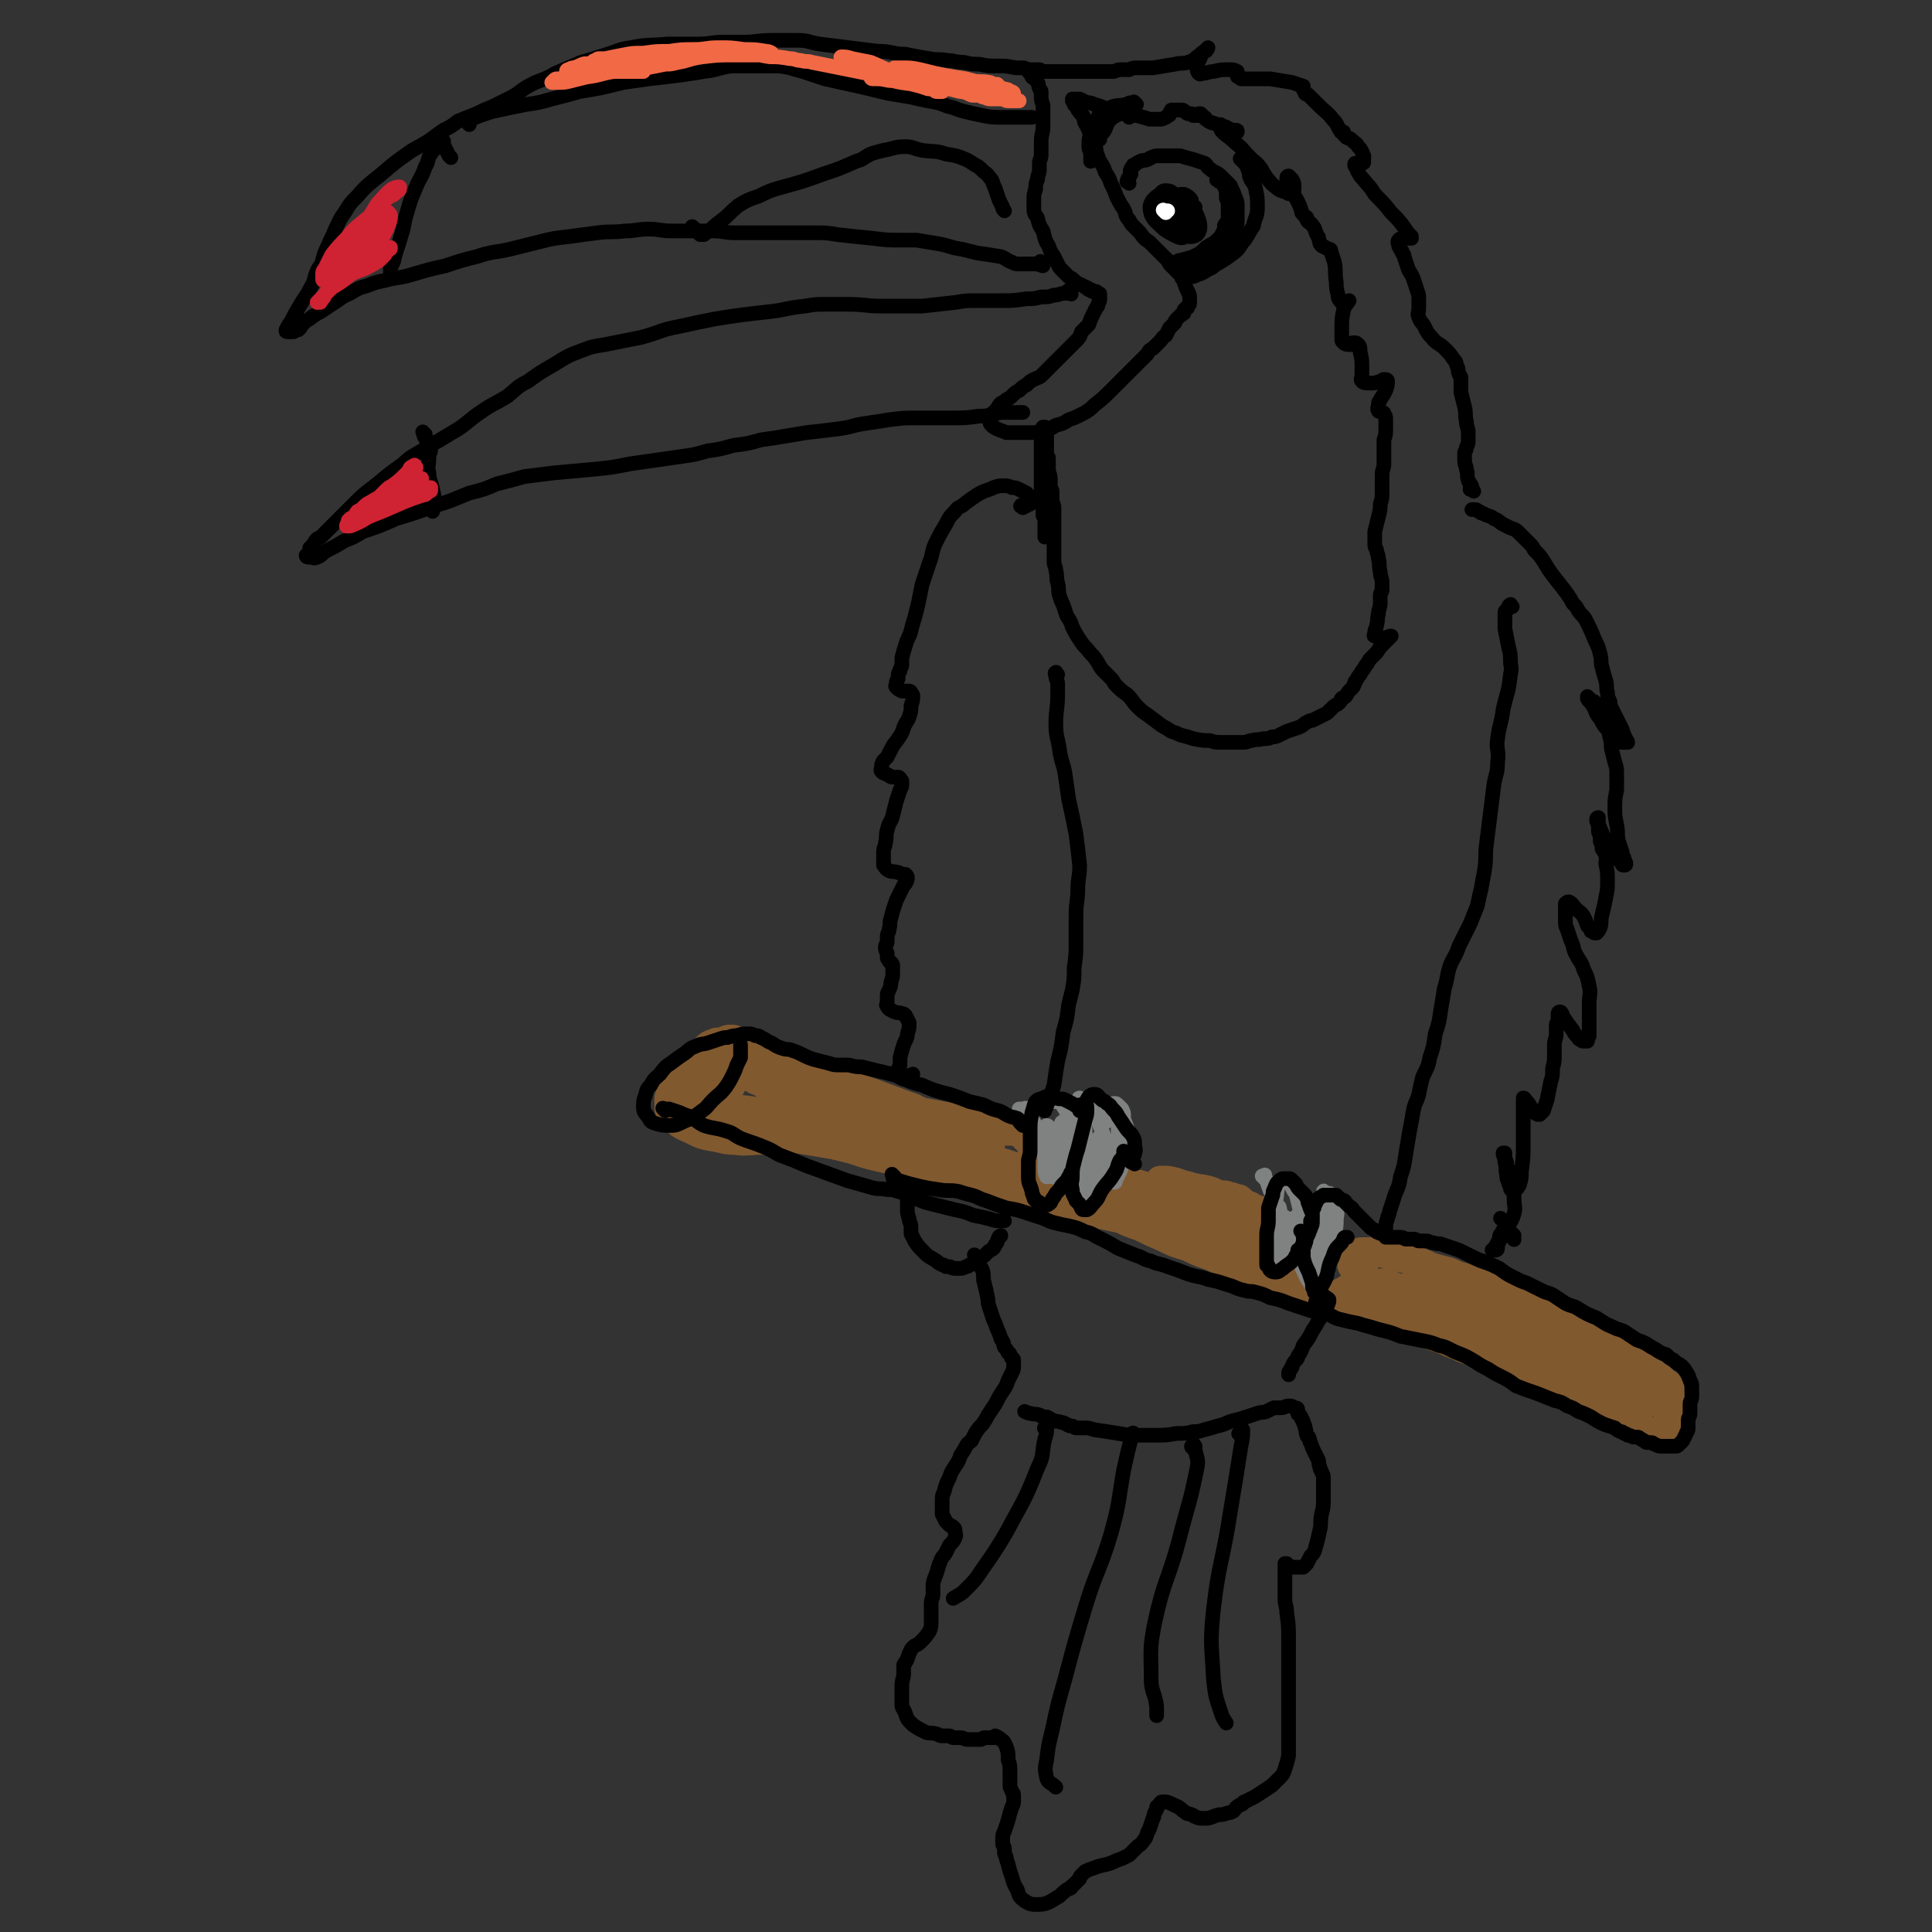 <svg viewBox='0 0 1054 1054' version='1.1' xmlns='http://www.w3.org/2000/svg' xmlns:xlink='http://www.w3.org/1999/xlink'><rect x="0" y="0" width="1054" height="1054" fill="#333333" stroke="none"/><g fill='none' stroke='#81592F' stroke-width='16' stroke-linecap='round' stroke-linejoin='round'><path d='M408,579c-1,-1 -2,-1 -1,-1 0,-1 1,-1 2,-2 0,0 1,0 1,0 2,1 2,2 5,3 6,3 6,3 13,6 13,4 13,4 26,9 11,4 10,4 21,9 9,3 9,3 18,6 6,2 6,2 12,3 1,0 1,0 2,0 0,0 0,1 1,1 0,0 1,0 1,0 0,0 -1,0 -2,0 -4,-1 -4,-1 -8,-2 -7,-2 -7,-2 -15,-4 -8,-2 -8,-1 -15,-4 -7,-2 -7,-2 -13,-5 -6,-2 -6,-2 -12,-4 -4,-1 -4,-1 -7,-2 -2,0 -2,0 -4,-1 -1,0 -1,0 -3,-1 -1,0 -1,-1 -2,-1 -1,0 -1,0 -2,-1 -2,0 -2,0 -4,-1 -1,-1 -1,-1 -3,-2 -1,-1 -1,0 -3,-1 -1,0 -1,0 -2,-1 0,0 0,-1 -1,-1 0,0 -1,0 -1,-1 -1,0 -1,-1 -1,-1 1,0 1,0 3,0 3,0 3,0 6,0 4,1 4,1 8,2 4,1 4,1 9,3 4,1 4,1 9,2 4,1 4,1 8,3 3,1 3,1 7,3 3,1 3,1 7,2 2,1 2,1 5,2 3,1 3,1 6,2 4,1 4,1 9,3 4,1 5,1 9,2 3,1 3,2 7,3 5,1 5,1 10,2 5,1 5,2 10,3 3,1 3,0 7,1 3,1 3,1 6,2 3,1 3,0 7,1 1,0 1,0 3,0 1,0 0,1 1,1 1,0 1,0 2,0 1,0 1,0 1,0 1,0 1,0 1,0 1,0 1,0 1,0 1,0 1,0 1,0 1,0 1,1 2,1 0,0 1,0 1,0 1,0 1,1 1,1 1,1 1,1 1,1 1,1 0,1 1,1 0,0 1,0 1,0 0,0 0,1 0,1 0,1 1,0 1,1 1,1 1,1 1,2 0,0 0,1 0,1 0,1 0,1 1,2 0,0 0,0 1,1 0,1 1,0 1,1 0,0 0,1 0,1 0,1 1,0 1,1 0,0 0,1 0,1 0,1 0,1 1,1 1,1 1,1 2,2 1,0 1,0 2,1 0,0 0,1 1,1 1,0 1,0 2,0 0,0 0,0 1,1 0,0 0,0 1,0 0,0 1,0 1,0 1,0 1,0 1,0 1,0 1,0 1,0 0,0 0,0 0,0 1,0 1,0 1,0 1,0 1,0 1,0 0,0 0,0 0,0 1,0 1,0 1,0 0,0 0,0 0,0 1,0 1,0 2,1 0,0 0,0 1,1 1,1 1,1 3,2 1,0 1,0 2,1 1,0 1,0 2,1 1,0 1,0 2,0 1,0 1,1 2,1 2,0 2,0 4,0 2,0 2,0 4,0 1,0 1,0 3,0 1,0 1,0 2,0 0,0 0,0 1,0 1,0 1,0 2,0 0,0 0,0 0,0 1,0 1,0 2,0 2,0 2,0 4,0 2,0 2,0 5,1 3,1 3,1 7,3 4,2 4,2 8,4 4,2 4,2 8,4 2,1 3,1 6,2 4,2 4,2 8,3 3,1 3,1 6,2 2,1 2,1 4,2 0,0 0,0 1,0 1,0 1,0 2,1 1,1 1,1 2,2 1,1 1,1 3,1 0,0 0,0 1,0 0,0 0,1 1,1 0,0 0,0 0,0 1,0 1,0 2,1 0,0 0,0 1,1 0,0 0,0 0,0 0,0 1,0 1,1 0,0 0,0 0,0 0,0 1,0 1,0 0,0 0,1 0,1 0,0 1,0 1,0 0,0 0,1 0,1 0,0 0,0 0,0 0,1 0,1 0,1 0,1 0,1 0,1 0,1 0,1 0,2 0,1 0,1 0,2 0,0 0,0 0,1 0,1 0,1 0,2 0,1 0,1 1,2 0,1 0,2 1,3 1,1 1,1 3,2 0,0 0,0 1,1 0,0 0,1 1,1 0,0 1,0 1,0 1,0 1,1 2,1 2,0 2,0 5,0 2,0 2,0 4,-1 1,-1 1,-1 3,-2 1,0 1,0 2,-1 1,0 1,0 1,-1 1,0 1,0 1,-1 1,0 0,-1 1,-1 0,0 1,0 1,0 0,0 0,1 0,1 0,1 -1,1 -1,3 -1,1 -1,1 -1,3 -1,1 0,1 -1,3 0,1 -1,1 -1,2 0,1 0,1 0,2 0,1 0,1 0,2 1,1 1,1 2,2 1,1 1,1 2,2 1,1 1,1 2,1 1,1 1,1 3,1 1,0 1,0 3,-1 1,0 1,0 2,0 1,-1 1,-1 3,-2 1,0 1,0 2,-1 1,-1 1,-1 2,-2 1,0 1,0 2,-1 1,-1 1,0 2,-1 0,0 1,0 1,-1 1,-1 1,-1 2,-3 0,-1 0,-1 1,-2 1,-1 1,-1 1,-2 0,-1 0,-1 0,-2 0,-1 1,0 1,-1 0,0 0,-1 0,-1 0,-1 1,0 1,-1 0,0 0,-1 0,-1 0,0 1,0 1,0 0,0 0,0 0,0 0,1 0,1 0,1 0,0 0,0 0,0 0,1 0,1 0,2 0,1 -1,0 -1,1 0,0 0,1 0,1 0,1 0,1 0,1 0,1 0,1 -1,1 0,0 0,0 0,0 0,0 0,0 0,-1 0,-1 0,-1 0,-3 0,-1 0,-1 0,-3 0,-1 0,-1 0,-2 0,0 0,0 0,-1 0,0 0,0 0,-1 0,0 0,0 0,0 0,0 0,-1 0,-1 0,0 0,1 -1,2 0,0 0,0 -1,1 0,0 0,1 0,1 0,1 -1,0 -1,1 0,0 0,1 0,1 0,0 -1,0 -1,0 0,0 0,1 0,1 0,0 0,0 0,0 0,0 0,0 0,0 -1,-1 0,-1 0,-2 0,-1 0,-1 1,-2 0,0 1,0 1,-1 1,-1 0,-1 1,-2 1,-1 1,-1 2,-1 2,0 2,0 5,0 4,0 4,0 8,1 4,1 4,1 8,2 4,1 4,1 8,2 4,1 4,1 8,3 3,1 3,1 7,2 4,1 4,1 8,3 4,1 4,1 8,3 5,2 5,1 10,4 6,2 6,3 11,6 7,3 7,3 13,6 6,2 6,2 12,5 3,2 3,2 7,4 2,1 2,2 5,3 2,1 2,0 5,1 2,1 2,1 4,2 3,1 3,1 7,3 3,1 2,2 6,4 2,1 3,1 6,3 2,1 2,1 4,3 1,1 1,1 3,2 1,1 1,1 2,2 0,0 0,0 1,1 0,0 1,0 1,0 1,0 0,1 1,1 1,1 1,0 2,1 0,0 0,0 1,1 1,0 1,0 2,1 0,0 0,0 1,1 1,1 1,1 2,2 1,0 1,0 1,1 1,1 1,1 1,2 0,1 0,1 0,3 0,1 1,1 1,2 0,1 -1,1 -1,2 0,2 0,2 0,4 0,1 0,1 0,2 0,1 -1,1 -1,2 0,0 0,1 0,1 0,1 0,1 0,1 0,1 0,1 0,1 0,1 0,1 0,1 0,1 0,1 0,1 0,1 0,1 0,1 0,1 0,1 -1,2 -1,0 -1,0 -3,0 -2,0 -2,0 -4,0 -2,0 -2,0 -4,-1 -2,-1 -2,-1 -5,-2 -3,-1 -3,0 -6,-1 -2,-1 -2,-1 -5,-2 -2,-1 -2,-1 -4,-2 -2,-1 -2,-1 -5,-3 -2,-1 -2,-1 -4,-2 -2,-1 -2,-1 -5,-3 -2,-1 -2,-2 -5,-3 -4,-2 -4,-1 -8,-3 -4,-2 -4,-2 -8,-4 -5,-3 -5,-3 -10,-6 -5,-2 -5,-2 -10,-4 -5,-2 -5,-3 -11,-5 -4,-2 -4,-1 -9,-3 -4,-1 -4,-1 -8,-3 -3,-1 -3,-1 -7,-3 -3,-1 -3,-1 -6,-2 -3,-1 -3,-1 -7,-3 -3,-1 -3,-1 -6,-2 -4,-1 -4,0 -8,-2 -3,-1 -3,-2 -6,-3 -3,-1 -3,-1 -7,-2 -1,-1 -1,-1 -3,-2 -1,-1 -1,0 -2,-1 -1,0 -1,0 -2,-1 -1,0 -1,0 -1,-1 0,0 0,-1 1,-1 9,0 10,-1 20,1 17,3 17,4 35,8 15,4 15,4 31,8 10,2 10,2 20,5 4,1 4,1 9,3 1,0 1,0 2,0 0,0 1,1 0,1 -7,-2 -8,-3 -16,-6 -20,-7 -20,-7 -40,-14 -17,-6 -17,-6 -35,-13 -6,-2 -7,-2 -13,-4 0,0 1,0 2,0 17,7 17,8 34,14 25,9 26,8 51,17 12,5 12,5 24,11 3,1 5,2 5,2 0,0 -1,-2 -3,-4 -15,-8 -15,-8 -30,-15 -20,-9 -21,-8 -42,-16 -10,-4 -11,-4 -21,-8 -1,0 -3,-2 -2,-2 9,2 11,3 22,7 25,9 25,10 49,20 21,9 21,9 41,18 9,4 9,5 18,9 1,0 2,1 2,1 -2,-1 -4,-2 -7,-4 -14,-6 -14,-6 -28,-11 -13,-5 -14,-5 -27,-10 -4,-1 -7,-2 -8,-2 -1,0 2,1 4,2 15,7 15,7 30,15 12,6 12,6 24,13 3,1 4,1 6,2 0,0 0,0 -1,0 -10,-4 -10,-5 -20,-9 -12,-6 -12,-6 -24,-12 -3,-1 -6,-3 -6,-3 0,0 3,1 6,3 14,8 14,8 28,16 7,5 7,5 15,11 1,0 2,1 1,1 -7,-2 -8,-3 -17,-6 -15,-8 -14,-9 -30,-16 -7,-4 -8,-3 -14,-7 -1,0 0,-2 1,-2 9,3 10,4 20,8 12,5 12,6 23,12 3,1 6,2 6,3 0,0 -3,-1 -5,-2 -15,-6 -15,-7 -30,-13 -13,-6 -13,-6 -25,-11 -4,-1 -4,-1 -8,-3 -1,0 -1,0 -2,0 0,0 0,0 -1,0 -1,0 -1,-1 -3,-1 -3,0 -3,0 -7,0 -4,0 -4,0 -8,-1 -3,0 -3,-1 -7,-1 -3,-1 -3,0 -7,-1 -1,0 -1,-1 -3,-1 -2,-1 -2,-1 -5,-1 -2,-1 -2,0 -5,-1 -3,-1 -3,-1 -6,-2 -4,-1 -4,-1 -9,-2 -4,-1 -4,-1 -9,-2 -3,0 -3,1 -6,0 -3,-1 -3,-1 -6,-2 -4,-1 -4,-1 -8,-2 -4,-1 -4,-1 -9,-3 -5,-2 -5,-2 -10,-4 -4,-1 -5,-1 -9,-3 -6,-2 -6,-2 -11,-5 -7,-3 -7,-3 -13,-6 -7,-3 -7,-3 -14,-6 -6,-2 -6,-2 -12,-5 -7,-2 -7,-2 -13,-5 -7,-3 -7,-3 -13,-6 -6,-2 -6,-2 -12,-5 -5,-2 -5,-2 -11,-4 -3,-1 -3,-1 -7,-3 -3,-1 -3,-1 -6,-2 -2,0 -2,-1 -4,-1 -1,0 -1,0 -2,0 -1,0 0,-1 -1,-1 -1,0 -2,0 -2,0 0,0 0,1 1,1 9,3 8,4 17,7 15,4 15,3 30,7 9,2 9,2 19,4 2,1 2,1 5,2 1,0 1,0 2,0 0,0 1,0 1,0 0,0 0,-1 -1,-1 -4,-3 -4,-3 -8,-5 -7,-3 -7,-3 -14,-6 -1,-1 -3,-1 -3,-2 1,0 3,-1 6,0 10,2 10,2 20,5 5,1 5,1 11,3 0,0 1,0 1,0 -1,-1 -2,-1 -4,-2 -9,-3 -9,-3 -18,-6 -5,-2 -5,-2 -11,-4 -1,0 -3,-1 -2,-1 2,1 3,2 7,4 9,3 9,3 17,6 3,1 4,1 6,2 0,0 -1,-1 -2,-1 -11,-4 -12,-3 -23,-7 -12,-4 -11,-5 -22,-9 -3,-1 -6,-1 -6,-1 0,0 3,0 5,1 12,4 12,4 23,9 6,2 6,2 13,5 1,1 3,1 3,2 -1,0 -3,0 -5,0 -11,-1 -11,-2 -21,-4 -10,-2 -10,-2 -21,-5 -8,-2 -8,-2 -16,-4 -7,-2 -7,-2 -13,-4 -7,-1 -7,-1 -14,-2 -10,-2 -10,-2 -21,-4 -12,-2 -12,-1 -25,-4 -12,-2 -11,-3 -23,-7 -7,-1 -7,-1 -14,-3 -1,0 -1,0 -3,-1 -1,-1 -3,-2 -2,-2 5,0 7,1 15,2 18,3 18,3 36,7 19,4 19,5 37,9 13,4 13,4 26,7 6,1 6,1 12,3 1,0 1,0 2,0 1,0 2,1 2,1 -1,-1 -2,-2 -4,-3 -10,-4 -10,-4 -21,-8 -14,-4 -14,-4 -28,-9 -10,-3 -10,-3 -21,-7 -4,-1 -4,-1 -7,-2 -1,0 -2,-1 -1,-1 5,2 6,3 12,6 19,6 19,6 39,11 21,6 21,6 42,11 15,4 14,5 29,9 8,2 8,2 15,4 5,1 5,1 11,2 1,0 1,0 3,0 1,0 1,1 2,1 0,0 0,0 0,0 -3,0 -4,0 -7,0 -5,-1 -5,-1 -10,-2 -1,0 -3,-1 -3,-1 0,0 2,2 3,3 7,3 7,2 15,5 3,1 3,1 6,2 1,0 1,1 1,1 -1,0 -2,0 -4,-1 -4,-1 -4,-1 -9,-2 -1,0 -2,0 -3,-1 0,0 0,-1 1,-1 6,0 6,0 12,1 4,0 7,1 8,1 0,0 -2,-1 -4,-2 -14,-5 -14,-5 -28,-10 -9,-4 -9,-4 -18,-8 -2,-1 -5,-2 -4,-2 1,0 3,0 6,1 10,2 10,3 20,6 5,1 5,1 10,3 1,0 2,0 2,0 0,0 -1,-1 -2,-2 -5,-3 -5,-3 -11,-6 -6,-2 -6,-2 -12,-4 -1,0 -1,0 -3,-1 0,0 -1,-1 -1,-1 1,0 1,0 3,1 2,0 2,1 4,1 1,0 2,0 2,0 0,0 -1,0 -2,0 -2,-1 -2,-2 -5,-3 -2,-1 -2,0 -4,-1 0,0 0,-1 -1,-1 0,0 0,0 -1,0 0,0 0,0 0,0 0,0 -1,-1 -1,-1 1,0 2,0 4,0 6,1 6,2 11,3 6,2 7,1 13,3 2,1 2,1 5,2 1,0 1,0 2,0 1,0 1,0 2,1 0,0 0,0 1,0 0,0 0,0 1,0 1,0 0,1 1,1 1,0 1,0 2,0 1,0 1,0 2,1 1,1 1,1 2,2 1,1 1,0 3,1 0,0 0,0 1,1 1,0 1,0 2,1 0,0 0,0 0,0 0,0 1,0 1,0 1,0 1,1 1,1 0,0 0,0 0,0 1,1 1,1 1,1 0,0 0,0 0,0 1,0 1,0 1,0 0,0 0,0 0,0 1,0 1,0 1,1 0,0 0,0 0,0 0,0 0,0 0,0 '/><path d='M616,657c-1,-1 -1,-2 -1,-1 -4,0 -4,2 -8,2 -2,0 -2,-1 -4,-1 -5,-1 -5,-1 -9,-2 -6,-1 -6,0 -11,-1 -11,-2 -11,-2 -21,-5 -13,-3 -13,-3 -25,-7 -10,-2 -10,-1 -20,-4 -8,-2 -8,-2 -15,-5 -4,-1 -4,-1 -8,-3 -1,0 -2,0 -2,0 4,2 5,4 11,5 22,7 22,6 44,12 18,5 18,5 36,11 4,1 6,2 9,3 1,0 -1,-1 -3,-2 -8,-3 -8,-3 -17,-7 -9,-3 -9,-4 -19,-7 -11,-3 -11,-2 -22,-4 -12,-2 -12,-2 -24,-4 -12,-2 -12,-2 -24,-5 -9,-2 -9,-2 -18,-5 -4,-1 -4,-1 -8,-2 -1,0 -3,-1 -2,-1 3,0 5,-1 10,0 22,3 22,3 44,7 23,5 23,6 46,12 9,2 10,2 17,5 1,0 -1,0 -2,0 -26,-6 -26,-6 -52,-13 -36,-9 -36,-10 -72,-19 -19,-5 -19,-4 -38,-9 -4,-1 -9,-2 -8,-2 3,0 9,1 17,2 29,4 29,5 59,10 24,3 24,2 48,6 8,1 11,3 16,3 1,0 -2,-2 -3,-3 -14,-4 -14,-4 -27,-8 -12,-4 -12,-4 -23,-9 -1,0 -3,-1 -2,-1 13,1 15,1 30,4 16,2 16,3 31,7 1,0 1,1 1,1 -30,-6 -31,-7 -61,-14 -32,-8 -32,-8 -63,-15 -12,-3 -17,-5 -23,-6 -2,0 3,1 7,2 25,7 25,7 51,14 18,5 18,6 37,10 3,0 7,1 7,0 0,-1 -4,-3 -8,-5 -16,-6 -16,-6 -33,-12 -13,-5 -14,-5 -27,-9 -5,-1 -5,-1 -10,-3 -1,0 -1,0 -2,0 -1,0 -1,0 -2,0 -1,0 -1,-1 -2,-1 -1,0 -1,-1 -2,-1 -1,0 -2,0 -3,0 -2,0 -2,0 -3,-1 -1,0 -1,-1 -2,-1 0,0 0,0 -1,0 0,0 0,0 0,0 -1,0 -1,0 -2,0 0,0 0,0 0,0 0,0 -1,0 -1,0 -1,1 -1,1 -1,2 0,1 0,1 0,3 0,1 0,1 0,3 0,1 0,1 -1,3 -1,1 -1,1 -2,3 -1,2 -1,2 -3,4 -1,1 -1,1 -2,2 -1,1 -1,1 -3,2 -1,1 -1,1 -2,2 -1,0 -1,0 -2,1 -1,1 -1,0 -2,1 0,0 0,1 -1,1 -1,0 -1,0 -2,0 -1,0 -2,0 -3,0 -2,-1 -2,-1 -3,-2 -2,-2 -1,-2 -3,-4 -1,-1 -1,-1 -2,-3 -1,-1 -1,-1 -1,-3 1,-3 1,-3 3,-6 2,-3 2,-3 5,-7 2,-3 3,-2 6,-5 2,-2 2,-2 5,-3 2,-1 2,0 5,-1 1,0 1,-1 3,-1 0,0 0,0 1,0 1,0 2,0 2,1 -1,1 -2,1 -4,3 -2,1 -2,1 -5,3 -2,1 -2,0 -4,2 -2,2 -2,3 -4,6 -2,3 -2,3 -3,7 -1,2 0,2 -1,5 0,1 -1,1 -1,3 0,1 0,1 0,2 0,1 0,1 -1,2 0,0 0,0 0,1 0,0 0,1 0,1 0,1 0,1 0,1 1,1 1,1 2,1 3,0 4,0 7,-2 4,-2 4,-3 8,-7 3,-2 3,-2 5,-6 0,-1 0,-1 0,-2 0,-1 1,-2 0,-3 -1,-2 -1,-2 -3,-3 -4,-1 -4,-1 -9,-1 -5,0 -5,0 -10,2 -4,1 -4,1 -7,4 -2,2 -2,2 -4,6 -1,2 -1,3 -2,6 0,1 0,1 0,3 0,1 0,1 0,2 0,1 0,2 1,3 2,3 2,3 5,6 3,2 4,2 8,4 4,2 4,2 9,3 7,1 7,2 13,2 7,1 7,0 14,0 8,0 8,-1 15,-1 10,0 10,0 19,0 11,0 11,0 23,1 7,1 7,0 14,2 4,0 4,1 7,2 1,0 4,1 3,1 -2,1 -4,2 -9,1 -23,-2 -24,-2 -47,-6 -20,-3 -20,-3 -41,-8 -5,-1 -12,-2 -10,-3 4,-1 11,-2 23,-1 32,2 32,3 63,6 13,1 18,2 26,1 2,0 -3,-2 -6,-3 -25,-10 -25,-10 -51,-18 -20,-6 -20,-6 -40,-12 -3,-1 -9,-2 -7,-1 7,3 13,5 26,9 25,7 25,7 49,13 7,2 14,3 15,4 1,0 -6,0 -11,-2 -21,-5 -21,-5 -41,-11 -10,-3 -14,-5 -21,-7 -1,0 2,2 4,3 21,6 21,6 42,12 13,4 14,4 27,8 1,0 1,0 1,0 -20,-6 -20,-6 -39,-12 -17,-5 -17,-5 -33,-10 -2,0 -5,-1 -3,-1 15,5 18,6 36,13 22,8 22,7 43,16 4,1 9,4 7,4 -7,1 -13,0 -26,-3 -19,-3 -19,-3 -38,-8 -3,0 -8,-2 -5,-2 21,4 26,5 53,12 32,8 32,8 64,17 8,3 13,5 17,6 1,0 -3,-2 -6,-4 -15,-6 -15,-6 -30,-12 -8,-4 -8,-4 -17,-8 -1,0 -1,0 -2,-1 -1,0 0,0 -1,-1 '/></g>
<g fill='none' stroke='#808282' stroke-width='8' stroke-linecap='round' stroke-linejoin='round'><path d='M562,606c-1,-1 -1,-1 -1,-1 -2,-1 -2,0 -3,0 -1,0 -1,0 -2,0 0,0 0,0 0,0 2,2 3,1 5,3 1,1 1,1 2,3 1,1 1,1 2,3 1,2 1,2 2,5 1,2 0,2 1,4 1,2 0,2 1,4 1,2 1,2 2,4 0,1 0,1 0,2 0,1 1,1 1,2 0,1 -1,1 -1,3 0,0 0,1 0,1 0,1 0,1 0,1 0,1 0,1 0,1 0,1 0,1 0,1 0,0 0,0 0,0 0,0 0,0 0,0 -1,-2 -1,-3 -1,-5 0,-2 0,-2 0,-5 0,-2 -1,-2 -1,-5 0,-1 0,-1 0,-3 0,-1 0,-1 1,-3 0,-1 1,-1 1,-2 0,0 0,0 0,-1 0,-1 0,-1 1,-1 2,0 3,0 4,2 2,3 2,3 3,7 0,2 0,2 0,4 0,1 0,1 0,2 0,0 -1,1 -1,0 -1,-2 -1,-2 -1,-5 0,-3 1,-3 1,-6 0,-1 0,-1 0,-3 0,-2 1,-1 1,-3 0,-1 0,-1 0,-2 0,0 0,-1 1,-1 1,-1 2,-2 3,-1 3,2 3,2 5,6 1,2 1,3 1,6 0,3 -1,3 -2,6 -1,2 -1,2 -3,3 0,0 0,0 -1,0 -1,0 -1,1 -2,1 0,-1 0,-1 0,-3 0,-3 0,-3 1,-7 0,-2 0,-2 1,-5 0,-2 1,-2 1,-5 0,-2 0,-2 -1,-4 -1,-2 -1,-2 -2,-4 -1,-1 -1,-2 -2,-3 -1,-1 -1,-1 -3,-2 -1,-1 -1,-1 -3,-1 -1,0 -1,0 -2,1 0,0 0,0 -1,0 -1,0 -1,1 -1,1 0,1 1,1 2,1 1,0 1,-1 2,-1 1,0 1,0 2,0 2,0 2,-1 4,0 3,1 3,1 6,3 2,1 2,1 4,4 2,3 2,4 3,8 0,5 0,5 -2,10 -2,6 -2,6 -6,11 -1,2 -1,1 -3,3 -1,1 -1,1 -2,2 -1,1 -1,2 -2,1 -1,-2 -1,-3 -1,-7 0,-4 0,-4 1,-9 0,-3 1,-3 1,-6 0,-1 0,-1 0,-2 0,-1 0,-1 0,-2 0,0 -1,0 -1,0 -1,1 -1,2 -2,4 -1,1 0,1 -1,3 0,0 -1,1 -1,1 0,0 0,-1 0,-2 0,-3 0,-3 -1,-6 0,-1 -1,-2 -1,-3 0,0 1,0 1,1 2,4 1,5 3,9 1,5 1,5 2,9 0,1 0,1 0,3 0,1 0,1 -1,3 0,1 0,1 -1,2 0,1 -1,1 -1,1 -1,0 -1,-1 -1,-2 0,0 0,0 0,0 '/><path d='M590,601c-1,-1 -1,-1 -1,-1 -1,-1 0,-1 0,-1 0,0 0,0 0,0 1,1 2,1 3,3 3,3 4,3 6,7 3,8 4,8 5,16 0,9 -1,9 -3,18 0,4 0,4 -2,7 -1,2 -1,2 -2,3 -1,1 -2,1 -3,0 -1,-2 -1,-3 -1,-7 0,-4 0,-4 1,-9 0,-2 1,-2 1,-5 0,-1 0,-1 0,-3 0,0 0,0 0,-1 0,0 0,-1 0,-1 0,2 1,3 1,7 1,4 0,4 1,8 0,1 1,1 1,3 0,0 0,1 0,1 -1,-1 -1,-1 -2,-3 -1,-3 -1,-3 -2,-6 0,0 -1,0 -1,-1 0,0 0,0 0,0 0,2 0,2 1,4 0,1 1,1 1,3 0,0 0,1 0,1 0,0 1,0 1,0 1,-1 1,-1 2,-2 2,-3 2,-3 5,-6 3,-4 3,-4 6,-9 2,-4 2,-4 4,-9 1,-2 1,-2 1,-5 0,-2 0,-2 0,-4 0,-2 0,-2 -1,-4 -1,-1 -1,-1 -2,-2 -1,-1 -1,-1 -2,-1 -1,0 -2,0 -3,1 -2,2 -1,2 -2,5 0,1 0,1 0,2 0,1 0,1 0,2 0,0 1,0 1,-1 1,-1 0,-1 1,-2 0,-1 0,-1 1,-1 1,0 2,-1 3,0 1,0 2,0 3,2 2,2 2,3 3,6 1,3 1,3 1,7 0,3 1,3 0,6 0,2 -1,2 -2,4 0,1 0,1 -1,2 -1,1 -1,1 -2,2 0,0 -1,0 -1,0 -1,-2 -2,-3 -2,-5 0,-5 0,-5 1,-10 1,-3 1,-3 2,-6 0,-1 0,-1 0,-3 0,-1 0,-1 0,-2 0,0 0,-1 0,-1 0,1 -1,2 -1,4 0,4 0,4 0,8 0,4 1,4 1,7 0,1 0,1 0,3 0,1 0,1 0,1 0,1 0,1 0,1 1,0 1,0 2,-1 0,0 0,0 0,0 -1,3 -1,3 -2,6 -1,2 -1,2 -2,4 -1,1 0,2 -1,2 -1,0 -2,-1 -3,-3 -2,-5 -1,-5 -3,-10 -1,-4 -1,-4 -2,-8 0,-1 0,-2 -1,-3 0,0 0,0 0,1 0,4 0,4 1,8 0,3 0,3 1,6 0,0 0,1 0,1 0,-1 0,-1 0,-3 -1,-2 -1,-2 -2,-4 0,0 -1,0 -1,0 0,0 0,1 0,2 '/><path d='M690,643c-1,-1 -1,-1 -1,-1 -1,-1 0,0 0,0 0,0 1,-1 1,-1 0,0 0,1 0,1 1,2 1,2 2,5 2,6 3,6 4,13 1,5 0,5 0,10 0,3 0,3 -1,5 0,1 0,1 -1,2 0,0 -1,0 -1,0 0,1 0,1 0,2 0,0 0,1 0,1 1,-1 2,-2 3,-4 1,-2 1,-3 2,-6 0,-1 0,-1 0,-3 0,-1 0,-1 0,-2 0,0 0,0 -1,-1 0,-1 -1,0 -1,-1 0,0 0,0 0,-1 0,0 0,0 0,0 0,3 0,3 0,6 0,3 0,3 0,7 0,3 0,3 0,6 0,1 -1,1 -1,3 0,0 0,0 0,1 0,1 -1,0 -1,1 0,0 0,1 0,1 0,1 0,1 1,1 2,-1 2,-1 4,-3 2,-1 2,-1 4,-3 2,-2 2,-2 4,-6 2,-4 1,-4 2,-9 1,-4 0,-4 0,-8 -1,-4 -1,-4 -2,-8 -1,-1 -1,-1 -2,-3 0,-1 0,-2 -1,-3 -1,-1 -1,-1 -2,-1 -2,0 -3,0 -4,2 -2,4 -1,5 -2,9 0,4 0,4 0,8 0,1 0,1 0,3 0,0 0,1 0,1 0,0 0,0 0,-1 0,-2 1,-2 1,-5 0,-1 0,-2 0,-3 0,0 1,0 1,1 1,4 0,4 1,9 1,3 1,3 2,6 0,1 0,1 0,2 0,0 -1,0 -1,-1 -1,-4 -1,-4 -2,-8 0,-2 0,-3 -1,-4 -1,-1 -2,0 -3,1 -2,2 -2,3 -2,6 0,2 0,2 1,4 0,1 0,1 1,2 1,0 1,1 2,0 2,-2 2,-3 3,-6 1,-2 0,-2 1,-4 0,-1 1,-2 1,-2 0,0 0,1 0,3 0,3 1,3 1,6 0,2 0,2 0,4 0,1 0,2 0,2 0,0 -1,-1 -1,-2 0,-3 0,-3 0,-6 0,-2 0,-2 0,-4 0,0 0,0 0,-1 0,0 0,0 0,0 0,0 -1,0 0,0 1,-1 2,0 4,-1 2,-1 2,-1 4,-3 1,-1 1,-1 3,-2 1,-1 1,-1 3,-1 2,0 2,0 4,1 2,2 2,2 3,5 1,2 1,2 2,5 0,2 0,2 0,5 0,2 0,2 0,5 -1,3 -1,3 -2,7 0,1 0,1 -1,3 0,1 0,1 0,2 0,0 1,0 1,-1 1,-3 1,-3 3,-7 1,-2 1,-2 1,-4 0,-2 1,-2 0,-5 -1,-3 -1,-3 -3,-6 -1,-1 -1,-1 -2,-3 0,0 -1,0 -1,-1 -1,-1 -1,-1 -2,-2 0,-1 0,-1 0,-3 0,-1 -1,-2 0,-3 1,-1 1,-2 3,-2 2,0 3,0 5,1 2,1 2,1 3,4 1,2 0,3 0,6 0,3 0,3 -1,7 -1,4 -1,4 -2,8 -1,2 -1,2 -2,5 -1,3 -1,3 -2,7 0,1 0,1 -1,2 0,1 -1,1 -1,2 0,1 -1,2 -1,2 0,-1 1,-2 1,-4 0,-3 0,-3 0,-7 0,-2 0,-2 0,-4 0,-1 -1,-1 -1,-2 0,-1 0,-1 0,-2 0,-1 -1,0 -1,-1 0,0 0,0 0,-1 0,0 0,0 0,0 0,0 0,-1 0,-1 0,-1 -1,-1 -1,-1 -1,1 -1,2 -1,4 0,6 1,6 2,11 0,4 0,4 1,8 0,1 0,1 0,2 0,1 0,2 -1,2 -2,-1 -2,-1 -4,-4 -2,-3 -2,-4 -4,-8 -1,-2 -1,-2 -2,-4 0,-1 0,-1 0,-2 0,0 0,0 0,-1 0,0 0,-1 0,-1 1,1 1,1 2,3 1,2 1,2 2,5 0,1 0,2 1,2 0,0 1,-1 1,-2 -1,-4 -2,-4 -3,-9 -1,-2 0,-2 -1,-5 0,-1 -1,-1 -1,-2 0,0 0,-1 0,-1 1,2 1,2 3,5 3,4 3,4 6,9 1,2 1,3 2,6 0,0 1,0 1,1 0,1 -1,2 0,2 1,0 2,-1 3,-2 1,-1 0,-2 1,-4 1,-3 1,-3 2,-6 1,-4 1,-4 1,-9 0,-4 0,-4 -1,-9 0,-4 -1,-4 -2,-8 0,-3 0,-3 -1,-6 0,-1 0,-1 -1,-2 0,0 -1,-2 -1,-1 0,3 1,4 2,8 1,5 1,5 2,9 0,1 0,1 1,2 0,0 1,0 1,-1 0,-4 0,-4 -1,-9 0,-3 0,-3 -1,-6 0,-1 0,-2 -1,-2 -1,1 -2,3 -3,6 -1,5 -1,5 0,11 0,3 1,3 2,6 0,1 1,1 1,1 0,-2 0,-3 -1,-5 -1,-5 -1,-5 -4,-9 -1,-1 -2,-2 -4,-2 -2,0 -3,0 -4,2 -2,2 -1,3 -1,7 0,2 0,2 1,4 0,1 0,2 1,2 0,0 1,0 1,-1 0,-1 0,-1 -1,-3 0,0 0,0 -1,-1 0,0 0,0 0,0 '/></g>
<g fill='none' stroke='#000000' stroke-width='8' stroke-linecap='round' stroke-linejoin='round'><path d='M488,649c-1,-1 -1,-1 -1,-1 -1,-1 0,0 0,0 0,0 0,0 0,0 1,0 1,0 1,0 1,0 0,-1 1,-1 0,0 0,0 1,0 1,0 0,-1 1,-1 0,0 1,0 1,0 0,0 0,0 0,0 1,0 1,0 1,0 1,2 1,2 1,4 1,2 1,2 1,5 0,2 0,2 0,4 0,3 0,3 1,6 0,2 1,2 1,5 0,1 0,1 0,3 1,2 1,2 2,4 2,3 2,3 6,7 2,2 3,2 6,4 1,1 1,1 3,2 1,0 1,0 2,1 1,0 1,0 2,0 1,0 1,1 3,1 1,0 1,0 3,0 1,0 1,0 3,-1 1,0 1,0 2,-1 1,0 1,0 2,-1 2,-1 1,-1 3,-2 1,-1 1,-1 3,-2 1,-1 1,-1 2,-2 1,-1 2,-1 3,-2 1,-1 0,-1 1,-2 1,-1 1,-1 1,-2 1,-1 0,-1 1,-2 0,-1 1,0 1,-1 '/><path d='M533,686c-1,-1 -1,-1 -1,-1 -1,-1 0,0 0,0 0,0 0,0 0,0 0,0 0,0 0,0 -1,-1 0,0 0,0 0,0 0,0 0,0 1,2 1,2 2,5 1,1 1,1 2,3 1,3 0,4 1,7 1,4 1,4 2,9 0,2 0,2 1,5 1,3 1,3 2,6 1,2 1,2 2,5 1,2 1,2 2,5 0,1 1,1 1,2 1,1 0,1 1,3 1,1 1,1 2,3 0,0 1,0 1,1 1,1 0,1 1,2 0,0 1,0 1,1 0,1 0,1 0,3 0,2 0,2 -1,4 -1,2 -1,2 -2,4 -1,3 -1,3 -3,6 -2,3 -2,3 -4,7 -2,3 -2,3 -4,6 -1,2 -1,2 -3,5 -2,2 -2,2 -4,5 -1,2 -1,2 -2,4 -1,1 -2,1 -3,3 -1,2 -1,2 -3,5 -1,3 -1,3 -3,6 -2,3 -2,3 -3,6 -2,4 -2,4 -3,8 -1,2 -1,2 -1,5 0,2 0,2 0,4 0,1 0,1 0,3 1,2 1,2 2,4 1,1 1,1 2,2 1,1 1,0 2,1 1,1 1,1 1,2 0,2 1,2 0,4 -1,2 -1,2 -3,4 -1,2 -1,2 -2,4 -1,2 -2,2 -3,5 -1,2 -1,3 -2,6 -1,3 -1,2 -2,6 0,2 0,3 0,6 0,2 -1,2 -1,5 0,1 0,1 0,3 0,1 0,1 0,2 0,1 0,1 0,2 0,2 0,2 0,3 0,2 0,3 -1,5 -2,3 -2,3 -5,6 -2,2 -3,1 -5,4 -1,2 -1,2 -2,5 0,1 -1,1 -1,2 -1,1 -1,1 -1,2 0,2 0,2 0,4 0,3 -1,3 -1,7 0,2 0,2 0,5 0,2 0,2 0,5 0,2 1,2 2,5 1,3 1,3 4,6 3,2 3,2 7,4 2,1 3,0 6,1 1,0 1,1 3,1 1,0 1,0 2,0 1,0 1,0 2,0 1,0 1,1 2,1 2,0 2,0 4,0 2,0 2,1 4,1 1,0 1,0 3,0 2,0 2,0 4,0 1,0 1,-1 2,-1 1,0 1,0 2,0 0,0 0,0 1,0 0,0 0,0 1,0 1,0 1,0 1,0 1,0 1,0 1,-1 0,0 0,0 0,0 2,1 2,1 3,2 2,1 2,2 3,4 1,3 1,3 1,7 1,3 1,3 1,7 0,3 0,3 0,7 0,1 0,1 1,3 0,1 1,1 1,2 0,1 0,1 0,3 0,2 0,2 -1,4 -1,3 -1,3 -2,7 -1,3 -1,3 -2,6 -1,2 -1,2 -1,4 0,1 0,1 0,3 0,1 1,1 1,3 0,1 0,1 0,2 0,1 1,1 1,3 1,3 1,3 2,7 2,5 1,5 4,10 1,3 1,4 4,6 3,2 4,2 7,2 5,0 6,-1 11,-4 2,-1 2,-2 5,-4 1,-1 1,0 2,-1 1,0 0,-1 1,-1 1,-1 1,-1 2,-2 1,-1 1,-1 2,-2 0,-1 0,-1 1,-2 1,-1 1,-1 2,-2 2,-1 2,-1 5,-2 5,-2 5,-1 10,-3 2,-1 2,-1 5,-2 2,-1 2,-1 4,-2 2,-2 2,-2 4,-4 2,-2 2,-1 4,-4 2,-2 1,-3 3,-6 1,-3 1,-3 2,-6 1,-1 0,-1 1,-3 0,-1 1,-1 1,-2 0,0 0,0 0,-1 0,-1 1,0 1,-1 1,-1 1,-2 2,-2 3,0 3,0 7,2 3,1 3,2 6,4 1,1 1,0 3,1 1,0 1,1 2,1 2,1 2,1 5,1 4,0 4,-1 8,-2 2,0 2,0 5,-1 1,0 1,0 3,-1 1,-1 1,-2 3,-3 1,-1 1,0 2,-1 0,0 0,-1 1,-1 2,-1 2,-1 4,-2 2,-1 2,-1 5,-3 3,-2 3,-2 6,-4 2,-2 2,-2 4,-4 2,-2 2,-2 3,-5 1,-3 1,-3 2,-7 0,-3 0,-3 0,-7 0,-5 0,-5 0,-10 0,-7 0,-7 0,-15 0,-6 0,-6 0,-12 0,-5 0,-5 0,-10 0,-5 0,-5 0,-10 0,-7 0,-7 -1,-14 0,-4 -1,-4 -1,-8 0,-2 0,-2 0,-5 0,-2 0,-2 0,-5 0,-1 0,-1 0,-3 0,0 0,0 0,-1 0,-1 0,-1 0,-2 0,0 0,0 0,-1 0,0 0,0 0,-1 0,0 0,-1 0,-1 0,0 1,0 1,0 1,1 1,1 2,2 1,0 1,0 3,0 1,0 1,0 2,0 1,0 1,0 2,0 1,-1 1,-1 2,-2 1,-2 1,-2 2,-4 2,-2 2,-2 3,-6 1,-3 1,-4 2,-8 1,-4 0,-4 1,-9 1,-4 1,-4 1,-9 0,-3 0,-3 0,-6 0,-2 0,-2 0,-5 0,-1 0,-1 -1,-3 0,-1 -1,-1 -1,-3 -1,-2 0,-2 -1,-4 -1,-2 -1,-2 -2,-4 -1,-2 -1,-2 -2,-5 -1,-1 0,-1 -1,-3 0,0 -1,0 -1,-1 -1,-2 0,-2 -1,-4 0,-1 0,-1 -1,-3 0,-1 0,-1 -1,-2 0,-1 0,-1 -1,-2 0,-1 -1,0 -1,-1 0,-1 0,-1 0,-2 0,-1 -1,-1 -2,-1 -1,-1 -1,-1 -3,-1 -2,0 -2,1 -4,1 -2,0 -2,0 -4,0 -2,1 -2,1 -4,2 -2,1 -2,0 -5,1 -3,1 -3,1 -6,2 -3,1 -3,1 -7,2 -4,1 -4,2 -9,3 -3,1 -3,1 -7,2 -3,1 -3,1 -6,1 -4,1 -4,1 -9,1 -6,1 -6,1 -12,1 -4,0 -4,0 -9,0 -5,0 -5,0 -11,-1 -6,-1 -6,-1 -13,-2 -3,-1 -3,-1 -6,-1 -2,0 -2,0 -4,0 -1,0 -1,-1 -2,-1 -1,0 -2,0 -3,-1 -1,0 -1,-1 -3,-1 -2,-1 -2,0 -4,-1 -1,0 -1,0 -2,-1 -1,0 -1,-1 -2,-1 -1,0 -1,0 -2,0 -1,0 -1,-1 -2,-1 -2,-1 -2,0 -5,-1 -1,0 -1,0 -3,-1 '/><path d='M719,711c-1,-1 -2,-1 -1,-1 1,-2 2,-2 4,-3 1,0 0,0 1,1 1,0 1,0 2,1 0,0 0,1 0,1 -1,3 -1,3 -3,6 -1,2 -1,2 -3,5 -1,2 -1,2 -3,5 -2,4 -2,4 -5,8 -1,3 -1,3 -3,6 0,1 0,1 -1,2 -1,1 -1,1 -2,3 0,1 0,1 -1,2 0,1 -1,1 -1,2 0,0 0,0 0,1 '/><path d='M571,780c-1,-1 -2,-1 -1,-1 0,-1 1,0 1,0 0,0 0,1 0,1 0,2 0,2 -1,5 -2,8 0,8 -4,16 -7,18 -8,18 -17,35 -6,10 -6,10 -13,20 -4,6 -4,6 -10,12 -2,2 -3,2 -6,4 0,0 0,0 0,0 '/><path d='M619,783c-1,-1 -1,-2 -1,-1 -1,0 0,0 0,1 0,1 -1,1 -1,2 -2,8 -2,8 -4,17 -3,17 -2,17 -7,35 -6,20 -8,20 -14,40 -6,20 -6,20 -11,39 -4,14 -4,14 -7,28 -2,8 -2,8 -3,16 -1,5 -1,5 0,10 1,3 2,2 5,5 0,0 0,0 0,0 '/><path d='M652,789c-1,-1 -1,-2 -1,-1 -1,0 0,1 0,1 0,0 -1,0 -1,0 0,1 1,1 2,2 1,5 2,5 1,10 -4,20 -5,20 -10,40 -6,22 -8,21 -13,44 -3,15 -2,15 -2,31 0,7 2,7 3,15 0,2 0,2 0,4 0,0 0,0 0,1 '/><path d='M677,783c-1,-1 -2,-1 -1,-1 0,-1 1,0 2,-1 0,0 0,-1 0,-1 0,4 0,4 -1,9 -3,19 -3,19 -6,37 -4,26 -6,26 -9,52 -2,19 -1,19 0,38 1,9 1,9 4,18 1,3 1,3 3,6 '/><path d='M488,642c-1,-1 -2,-2 -1,-1 0,1 0,2 1,4 0,0 0,0 0,0 1,1 0,0 0,0 0,-1 0,-1 0,-2 0,0 0,0 0,0 1,0 1,0 2,1 4,1 3,1 7,2 8,2 8,2 15,3 5,1 6,0 11,1 3,1 3,1 7,2 4,1 4,2 8,3 5,2 5,2 11,4 6,1 6,1 12,3 3,1 3,1 6,2 4,1 4,2 8,3 4,1 4,1 9,2 4,1 4,1 8,3 5,1 4,2 9,4 4,2 4,2 9,5 5,2 5,2 10,4 4,1 3,2 8,3 4,2 4,1 9,3 6,2 6,2 11,4 6,2 6,1 11,3 5,1 5,1 11,3 4,1 4,2 9,3 3,1 3,0 6,1 4,1 4,1 8,3 5,1 5,1 10,3 3,1 3,1 6,2 3,1 3,1 6,2 4,1 4,1 9,2 4,1 3,2 8,3 4,1 4,1 9,2 3,1 3,1 7,2 3,1 3,1 7,2 4,1 4,1 9,3 5,1 5,1 10,2 5,1 6,1 11,3 5,1 5,2 10,4 5,2 5,2 10,5 3,2 3,2 7,4 3,2 3,2 7,4 4,2 4,2 8,5 5,2 5,2 11,4 5,2 5,2 10,4 4,1 4,1 7,3 3,1 3,1 6,3 3,1 3,1 7,3 3,2 3,2 7,4 3,1 3,1 6,2 1,1 1,1 3,2 1,0 1,0 2,1 1,0 1,0 2,1 1,0 1,0 3,1 1,0 1,0 2,0 1,0 1,0 2,1 1,0 1,1 2,1 1,1 1,1 2,1 1,0 1,0 2,0 1,0 1,1 2,1 2,1 2,1 4,1 1,0 1,0 3,0 1,0 1,0 2,0 1,0 1,0 2,0 1,0 1,0 2,-1 1,-1 1,-1 2,-2 1,-2 1,-2 2,-4 0,-1 1,-1 1,-3 0,-2 0,-2 0,-4 0,-2 1,-2 1,-4 0,-2 0,-2 0,-5 0,-2 1,-2 1,-4 0,-3 0,-3 0,-6 0,-1 0,-1 -1,-3 -1,-3 -1,-3 -3,-6 -2,-3 -3,-2 -6,-5 -2,-1 -2,-1 -4,-3 -3,-1 -3,-1 -6,-3 -2,-1 -2,-1 -5,-3 -2,-1 -2,-1 -5,-2 -3,-2 -3,-2 -6,-4 -3,-2 -3,-1 -7,-3 -5,-2 -4,-2 -9,-5 -5,-2 -5,-2 -10,-5 -3,-2 -3,-1 -7,-3 -3,-2 -3,-2 -6,-4 -3,-2 -3,-1 -7,-3 -4,-2 -4,-2 -8,-4 -3,-1 -3,-1 -7,-3 -4,-2 -4,-2 -8,-5 -4,-2 -4,-2 -9,-4 -3,-1 -3,-1 -7,-3 -2,-1 -2,-1 -4,-2 -2,-1 -2,-1 -5,-2 -3,-1 -3,-1 -6,-2 -2,-1 -2,0 -5,-1 -2,0 -2,-1 -4,-1 -2,0 -2,0 -4,0 -1,0 -1,-1 -3,-1 -2,0 -2,0 -4,0 -1,0 -1,-1 -3,-1 -1,0 -1,0 -2,0 0,0 0,0 -1,0 0,0 0,0 -1,0 0,0 0,0 -1,0 0,0 -1,0 -1,0 -1,0 0,-1 -1,-1 0,0 -1,0 -1,0 -1,0 -1,0 -2,-1 -1,0 -1,0 -3,-1 -1,-1 -1,-1 -3,-2 -1,-1 -1,-1 -3,-3 -1,-1 -1,-1 -3,-3 -1,-1 -1,-1 -3,-3 -1,-1 -1,-2 -3,-3 -1,-1 -1,-1 -2,-2 0,0 0,-1 -1,-1 -1,-1 -1,0 -2,-1 -1,-1 -1,-1 -2,-2 -1,0 -1,0 -2,0 -1,0 -1,0 -2,0 -1,0 -1,0 -3,0 -1,1 -2,1 -3,2 -1,2 -1,2 -2,4 0,1 0,1 -1,2 0,1 0,1 0,3 0,0 0,0 0,1 0,1 0,1 -1,2 0,0 0,0 0,1 0,0 0,0 0,0 0,1 0,1 0,1 0,0 0,0 0,0 0,1 0,1 0,1 0,0 0,0 0,0 0,1 -1,1 -1,2 -1,1 0,1 -1,2 0,1 -1,1 -1,2 -1,1 -1,1 -1,2 0,1 0,1 0,2 0,1 -1,0 -1,1 0,0 0,1 0,1 0,0 0,0 0,0 1,-1 1,-1 2,-3 1,-1 0,-1 1,-3 1,-2 1,-2 2,-5 1,-2 1,-2 1,-4 0,-2 0,-2 0,-4 -1,-2 -1,-2 -2,-5 -1,-2 0,-2 -2,-5 -1,-1 -1,-1 -3,-3 -1,-1 -1,-1 -2,-3 -1,-1 -1,-1 -2,-2 -1,-1 -1,-1 -2,-1 -1,0 -1,0 -3,0 -1,0 -2,1 -3,2 -1,1 -1,2 -2,4 -1,2 0,2 -1,4 -1,3 -1,3 -2,6 0,3 0,3 0,7 0,4 -1,4 -1,8 0,2 0,2 0,5 0,1 0,1 0,3 0,1 0,1 0,3 0,1 0,1 0,3 0,0 0,0 0,1 0,1 0,1 0,1 0,1 1,0 1,1 1,1 0,1 1,2 1,1 2,1 3,1 2,0 2,-1 4,-2 2,-2 3,-2 5,-4 1,-1 1,-1 2,-3 0,0 1,0 1,-1 0,-1 0,-1 0,-2 '/><path d='M711,673c-1,-1 -1,-1 -1,-1 -1,-1 0,0 0,0 1,1 0,1 1,2 0,0 1,0 1,0 0,1 0,1 0,2 0,1 0,1 0,2 0,2 -1,2 -1,4 0,2 0,2 0,4 1,4 1,4 3,8 1,3 1,3 2,6 0,1 0,1 0,2 0,1 1,1 1,2 0,0 0,1 0,1 1,0 1,0 2,-1 2,-2 2,-2 4,-6 2,-4 1,-5 3,-10 1,-2 1,-2 2,-5 1,-2 1,-2 3,-4 1,-1 1,-1 2,-3 0,0 0,-1 1,-1 0,0 1,0 1,0 '/><path d='M619,635c-1,-1 -1,-1 -1,-1 -1,-1 -1,0 -1,0 0,0 0,-1 0,-2 1,-1 2,-1 2,-3 1,-2 0,-2 0,-5 0,-2 0,-2 -1,-4 -1,-2 -2,-2 -4,-5 -2,-3 -2,-3 -4,-6 -1,-2 -1,-2 -3,-4 -1,-1 -1,-2 -3,-3 -2,-2 -2,-1 -4,-3 -1,-1 -1,-2 -3,-2 -2,0 -3,1 -4,3 -1,2 0,2 0,5 0,3 0,3 -1,6 -1,4 -1,4 -2,8 -1,4 -1,4 -2,8 -1,3 -1,3 -2,7 -1,4 -1,4 -1,8 0,3 -1,3 0,7 0,3 1,3 2,6 1,1 1,1 2,2 1,1 0,1 1,2 0,0 0,1 1,1 1,0 1,0 2,0 2,-1 2,-2 4,-4 3,-3 2,-4 5,-8 3,-4 3,-3 6,-8 2,-3 1,-3 3,-7 1,-1 1,-1 2,-3 0,-1 0,-1 0,-2 0,0 0,0 0,0 '/><path d='M590,604c-1,-1 -1,-2 -1,-1 -1,0 0,1 0,3 0,0 0,0 0,0 0,-1 0,-1 -1,-2 -3,-2 -3,-2 -7,-4 -2,-1 -2,0 -5,-1 -1,0 -1,-1 -3,-1 -2,0 -2,0 -4,1 -2,1 -2,0 -4,2 -1,2 -1,3 -2,6 -1,5 -1,5 -1,10 0,6 0,6 0,11 0,3 -1,3 -1,6 0,4 0,4 0,8 0,4 1,4 2,8 0,1 0,1 1,3 0,1 0,1 1,2 1,1 1,0 2,1 1,1 1,1 2,1 1,0 2,1 3,0 2,-1 1,-2 3,-4 1,-2 1,-2 3,-4 1,-2 1,-2 3,-4 1,-1 1,-1 2,-3 1,-1 1,-1 1,-2 '/><path d='M558,614c-1,-1 -1,-1 -1,-1 -1,-1 -1,-1 -1,-2 -1,-1 -1,-1 -2,-1 -1,-1 -1,0 -3,-1 -3,-1 -3,-2 -6,-3 -4,-1 -4,-1 -8,-3 -3,-1 -4,-1 -8,-2 -5,-2 -5,-2 -11,-4 -8,-2 -8,-2 -15,-5 -4,-1 -4,-1 -9,-3 -4,-1 -3,-2 -8,-3 -3,-1 -4,-1 -8,-2 -4,-1 -4,-1 -8,-2 -3,0 -3,0 -7,-1 -2,0 -2,0 -5,0 -3,0 -3,0 -6,-1 -4,-1 -4,-1 -8,-2 -3,-1 -3,-1 -7,-3 -2,-1 -2,-1 -5,-2 -2,-1 -2,0 -5,-1 -3,-1 -3,-1 -6,-3 -3,-1 -3,-2 -6,-3 -1,-1 -1,-1 -3,-1 -2,-1 -2,-1 -4,-1 -3,0 -3,0 -6,1 -2,0 -2,0 -5,1 -2,0 -2,0 -5,1 -3,1 -3,1 -6,2 -3,1 -3,0 -7,2 -3,1 -3,2 -6,4 -3,2 -3,2 -7,5 -3,2 -3,2 -6,6 -2,2 -3,2 -5,6 -2,2 -2,2 -3,6 -1,2 -1,3 -1,6 0,3 1,3 3,6 1,2 1,2 4,3 3,1 4,1 8,1 4,0 4,-1 9,-3 4,-2 4,-2 8,-5 3,-2 3,-3 6,-6 3,-3 4,-3 7,-7 2,-3 2,-3 4,-7 1,-2 1,-2 2,-5 1,-2 1,-2 2,-4 0,-1 0,-1 0,-2 0,-1 0,-1 0,-2 0,-1 0,-1 0,-2 0,0 0,0 0,-1 0,0 0,0 0,0 '/><path d='M363,606c-1,-1 -1,-1 -1,-1 -1,-1 0,0 0,0 1,0 1,0 3,0 3,1 3,1 6,2 2,1 2,1 5,2 4,2 4,3 8,5 6,2 6,1 12,3 4,1 4,2 8,4 5,2 6,2 11,4 5,2 5,2 10,5 8,3 8,3 15,6 11,4 11,4 22,8 7,2 7,2 14,4 4,1 4,0 8,1 3,0 3,0 6,1 7,2 7,3 15,6 8,2 8,2 16,4 5,1 5,1 10,3 5,1 5,1 9,2 3,1 3,1 6,1 1,0 1,0 2,0 '/><path d='M577,368c-1,-1 -1,-2 -1,-1 -1,0 0,1 0,2 0,2 1,2 1,4 0,3 0,3 0,6 0,8 -1,8 -1,16 0,7 1,7 2,14 1,7 2,7 3,13 1,7 1,7 2,14 2,9 2,9 4,19 1,8 1,8 2,17 0,7 -1,7 -1,13 0,7 -1,7 -1,14 0,8 0,8 0,15 0,7 0,7 -1,14 0,6 0,6 -1,12 -1,4 -1,4 -2,8 -1,8 -1,8 -3,15 -1,8 -1,8 -3,16 -1,6 -1,6 -2,13 -1,3 -1,3 -2,7 -1,2 -1,2 -2,4 0,1 0,1 -1,2 0,0 0,1 0,1 '/><path d='M825,331c-1,-1 -1,-2 -1,-1 -1,0 -1,1 -2,3 0,0 -1,0 -1,1 0,1 0,1 0,3 0,3 0,3 0,6 1,5 1,5 2,10 1,4 1,4 1,7 0,4 1,4 0,8 -1,10 -2,10 -4,19 -1,8 -2,8 -3,16 -1,6 1,6 0,13 0,6 -1,6 -2,12 -1,8 -1,8 -2,16 -1,8 -1,8 -2,16 -1,7 0,7 -1,14 -1,6 -1,5 -2,11 -1,4 -1,4 -2,9 -2,5 -2,5 -4,10 -3,6 -3,6 -6,12 -2,6 -3,6 -5,11 -2,6 -1,6 -3,12 -1,6 -1,6 -2,12 -1,7 -1,7 -3,13 -1,7 -1,7 -3,13 -1,6 -2,6 -4,11 -1,4 -1,4 -2,9 -1,4 -2,4 -3,9 -1,6 -1,6 -2,11 -1,6 -1,6 -2,12 -1,7 -1,7 -3,13 -1,7 -2,6 -4,13 -1,3 -1,3 -2,6 0,1 0,1 -1,3 0,2 -1,2 -1,5 0,2 0,2 0,4 0,1 0,1 0,2 '/><path d='M826,674c-1,-1 -2,-2 -1,-1 0,1 1,2 1,3 0,1 0,-1 -1,-1 -1,-1 -1,0 -2,-1 0,0 0,0 0,-1 0,-2 0,-2 0,-4 1,-3 2,-3 3,-7 1,-3 0,-4 0,-8 0,-2 0,-2 0,-5 0,-3 0,-3 -1,-6 -1,-2 -1,-2 -2,-5 -1,-1 -1,-1 -1,-3 0,-1 0,-1 -1,-3 0,0 0,0 0,-1 0,-1 0,-1 0,-2 0,0 -1,0 -1,0 0,2 1,2 1,5 1,3 0,3 1,7 0,2 0,2 1,4 0,1 0,1 1,2 0,0 0,0 0,1 0,1 0,1 1,1 1,0 1,0 2,0 0,0 0,0 1,-1 0,-1 1,-1 1,-2 1,-3 1,-4 1,-7 1,-8 1,-8 1,-15 0,-6 0,-6 0,-12 0,-3 0,-3 0,-6 0,-1 0,-1 0,-3 0,0 0,0 0,-1 0,-1 0,-1 0,-2 0,0 0,-1 0,-1 1,0 1,1 2,2 1,1 1,1 2,3 1,1 1,1 2,2 0,0 0,1 0,1 0,0 1,0 1,0 1,0 0,1 1,1 0,0 1,0 1,0 1,-1 1,-1 2,-2 1,-3 1,-3 2,-6 1,-5 1,-5 2,-10 1,-3 1,-3 1,-7 1,-4 1,-4 1,-8 0,-2 0,-2 0,-5 0,-3 1,-3 1,-6 0,-2 0,-2 0,-5 0,-1 1,-1 1,-2 0,-1 0,-1 0,-2 0,-1 0,-1 0,-2 0,0 0,-1 1,-1 1,0 1,1 2,3 2,3 2,3 5,7 1,2 1,2 3,4 0,0 0,1 1,1 1,1 1,1 2,1 1,0 1,0 2,0 0,0 0,-1 0,-1 0,-1 1,-1 1,-2 0,-2 0,-2 0,-4 0,-2 0,-2 0,-5 0,-4 0,-4 0,-9 0,-4 1,-5 0,-9 -1,-5 -1,-5 -3,-9 -1,-4 -2,-4 -4,-8 -2,-3 -1,-4 -3,-8 -1,-3 -1,-3 -2,-6 -1,-2 -1,-2 -1,-5 0,-1 0,-1 0,-2 0,-1 0,-1 0,-2 0,-1 0,-1 0,-2 0,0 0,0 0,-1 0,0 0,0 0,0 0,-1 0,-1 0,-2 0,0 0,0 0,0 1,-1 1,-1 2,-1 2,1 2,2 4,4 2,2 2,1 4,4 1,2 1,2 2,5 1,1 1,1 2,2 0,0 0,0 0,1 0,0 1,0 1,0 1,0 0,1 1,1 0,0 1,0 1,0 1,-1 1,-1 2,-3 1,-3 0,-3 1,-7 1,-4 1,-4 2,-9 1,-5 1,-5 1,-10 0,-4 0,-4 -1,-9 0,-2 1,-2 0,-4 0,-2 -1,-2 -2,-4 0,-2 0,-2 -1,-4 0,-1 0,-1 0,-3 0,-1 -1,-1 -1,-3 0,-1 0,-1 0,-2 0,-1 0,-1 0,-2 0,0 0,0 0,-1 0,-1 0,-1 0,-2 0,0 -1,0 -1,1 0,2 1,2 2,5 2,5 2,5 6,10 1,4 2,4 4,7 1,1 1,1 2,2 0,1 0,1 1,1 1,0 1,0 1,-1 0,-1 -1,-1 -1,-3 -1,-1 -1,-1 -1,-3 -1,-3 -1,-3 -2,-6 -1,-4 0,-4 -1,-9 -1,-5 -1,-5 -1,-10 0,-4 0,-4 1,-9 0,-3 0,-3 0,-6 0,-1 0,-1 0,-3 0,-3 0,-3 -1,-6 -1,-4 -1,-4 -2,-8 0,-3 0,-3 -1,-7 0,-1 0,-1 -1,-3 0,-1 -1,-1 -1,-2 0,0 0,-1 0,-1 0,-1 0,-1 -1,-2 0,0 0,0 0,-1 0,0 -1,0 -1,-1 0,0 0,0 0,-1 0,-1 0,-1 -1,-2 0,-1 0,-1 -1,-2 -1,-1 -1,-2 -2,-3 -1,-1 -1,0 -2,-1 -1,0 0,0 -1,-1 0,0 0,0 -1,-1 0,0 0,0 0,0 0,0 0,0 0,1 1,2 2,2 3,4 2,3 1,4 4,7 2,4 2,4 5,7 1,1 1,1 3,2 1,1 0,1 1,2 0,0 1,0 1,0 1,0 1,1 1,1 1,1 0,1 1,1 0,0 1,0 1,0 1,0 1,0 1,0 1,0 1,0 1,0 0,-1 -1,-1 -1,-2 -1,-2 -1,-2 -2,-5 -1,-2 -1,-2 -2,-4 -1,-2 -1,-2 -2,-4 -1,-2 -1,-2 -2,-4 -1,-2 0,-2 -1,-4 -1,-2 -1,-2 -1,-4 -1,-3 0,-3 -1,-7 -1,-3 -1,-3 -2,-7 -1,-3 0,-3 -1,-7 -1,-4 -1,-4 -3,-8 -2,-5 -2,-5 -5,-11 -1,-2 -2,-2 -4,-5 -1,-2 -1,-2 -3,-4 -1,-2 -1,-2 -3,-5 -3,-4 -3,-4 -7,-9 -3,-4 -3,-4 -6,-9 -2,-3 -2,-3 -5,-6 -1,-2 -1,-2 -3,-4 -1,-1 -1,-1 -2,-2 -1,-1 -1,-1 -3,-3 -2,-2 -2,-2 -5,-3 -2,-1 -2,-1 -4,-2 -2,-1 -2,-2 -5,-3 -2,-2 -3,-1 -6,-3 -1,0 -1,0 -2,-1 -1,0 -1,-1 -2,-1 -1,0 -1,0 -2,0 '/><path d='M558,277c-1,-1 -2,-1 -1,-1 0,-1 1,0 3,0 0,0 0,-1 1,-1 0,0 1,0 1,0 1,-1 1,-1 1,-2 -1,-2 -1,-2 -3,-4 -2,-1 -2,-1 -4,-2 -2,-1 -2,-1 -4,-1 -2,-1 -2,-1 -5,-1 -2,0 -2,0 -5,1 -4,2 -4,1 -9,4 -3,2 -3,2 -7,5 -2,2 -3,1 -5,4 -3,3 -3,3 -5,7 -3,5 -3,5 -6,11 -2,5 -1,5 -3,10 -2,6 -2,6 -4,12 -1,5 -1,5 -2,10 -1,4 -1,4 -2,8 -1,3 -1,3 -2,7 -1,4 -2,4 -3,8 -1,3 -1,3 -2,7 0,2 0,2 0,4 0,1 -1,1 -1,3 -1,1 -1,1 -1,3 0,0 0,0 0,1 0,1 -1,1 -1,2 0,0 0,1 0,1 0,1 -1,1 0,2 1,1 1,1 3,2 1,0 1,0 3,0 0,0 0,0 1,0 0,0 1,0 1,1 1,1 1,1 1,2 0,2 0,2 -1,5 0,3 0,3 -1,6 -1,3 -2,3 -3,6 -1,3 -1,3 -3,6 -2,3 -2,2 -4,6 -1,2 -1,2 -2,4 -1,1 -1,1 -2,2 -1,1 0,1 -1,2 0,0 0,0 0,1 0,1 -1,2 0,3 1,1 2,1 4,2 1,1 1,1 3,1 1,0 1,0 2,0 1,0 1,1 2,2 0,1 0,1 0,2 0,1 0,1 -1,3 -1,3 -1,3 -2,6 -1,4 -1,4 -2,8 -1,4 -2,3 -3,8 -1,3 0,3 -1,7 0,2 -1,2 -1,5 0,1 0,1 0,3 0,1 0,1 0,2 0,1 0,1 0,2 1,1 1,2 3,3 2,1 2,0 5,1 1,0 1,1 3,1 0,0 0,0 1,0 1,1 1,1 1,2 0,1 0,1 -1,3 -1,1 -1,1 -2,3 -1,2 -1,2 -2,4 -1,2 -1,2 -2,5 -1,3 -1,3 -2,7 -1,3 0,3 -1,6 0,2 -1,2 -1,4 0,1 0,1 0,3 0,1 -1,1 -1,3 0,1 0,1 1,3 0,1 0,1 0,2 0,1 0,1 1,2 0,1 1,1 1,1 0,0 0,0 0,0 1,1 1,1 1,2 0,2 0,2 0,4 0,2 0,2 -1,5 0,2 0,2 -1,4 0,1 -1,1 -1,3 0,1 0,1 0,2 0,1 0,1 0,2 0,1 -1,1 0,2 1,2 2,2 4,3 2,1 2,0 4,1 1,0 1,0 2,1 1,2 1,2 2,4 0,3 0,3 -1,6 0,3 -1,3 -2,6 -1,3 -1,3 -2,7 0,2 0,2 0,4 0,1 -1,1 -1,3 0,0 0,1 0,1 1,2 1,3 3,3 2,0 2,-1 5,-2 '/><path d='M820,666c-1,-1 -2,-2 -1,-1 0,0 0,0 1,1 1,1 1,1 2,2 0,0 0,1 0,1 0,1 -1,0 -1,1 -1,1 -1,1 -2,3 -1,1 -1,1 -1,3 0,0 0,0 0,1 0,1 -1,0 -1,1 -1,1 0,1 -1,2 0,0 0,0 -1,1 0,1 0,1 -1,1 0,0 0,0 0,0 1,0 1,0 1,0 1,0 1,0 1,0 0,0 1,0 1,-1 0,0 0,0 0,-1 '/><path d='M804,268c-1,-1 -1,-1 -1,-1 -1,-1 -1,0 -1,0 0,0 0,0 0,0 0,0 0,-1 0,-1 0,0 1,0 1,0 0,-1 0,-1 -1,-2 0,-1 -1,-1 -1,-2 -1,-3 0,-3 -1,-6 0,-2 -1,-2 -1,-5 0,-2 0,-2 0,-4 0,-1 1,-1 1,-3 1,-2 1,-2 1,-4 0,-2 0,-2 0,-4 0,-3 -1,-3 -1,-6 -1,-4 0,-4 -1,-8 -1,-4 -1,-4 -2,-8 0,-3 0,-3 0,-6 0,-1 0,-1 0,-2 0,-1 -1,-1 -1,-2 -1,-2 0,-2 -1,-4 -1,-2 0,-2 -2,-4 -2,-3 -2,-3 -5,-6 -3,-3 -4,-2 -7,-6 -2,-2 -2,-2 -4,-6 -1,-2 -2,-2 -3,-5 -1,-2 0,-2 0,-5 0,-1 0,-1 0,-3 0,-1 0,-1 0,-2 0,-2 0,-2 -1,-5 -1,-3 -1,-3 -2,-6 -1,-3 -2,-3 -3,-6 -1,-3 -1,-3 -2,-6 0,-1 0,-1 -1,-2 0,-1 0,-1 -1,-2 0,-1 -1,-1 -1,-2 0,-1 -1,-2 0,-3 1,-1 1,-1 3,-1 1,0 1,0 3,0 0,0 1,0 1,0 0,0 0,-1 0,-1 -2,-2 -2,-2 -4,-5 -3,-4 -3,-4 -7,-8 -4,-5 -4,-5 -9,-10 -3,-5 -3,-4 -7,-9 -1,-1 -1,-1 -2,-3 -1,-1 0,-1 -1,-2 0,-1 -1,-1 -1,-2 0,-1 0,-1 1,-1 0,0 0,0 1,0 1,0 1,0 1,0 1,0 1,0 1,0 1,0 1,0 1,-1 0,-1 0,-2 0,-3 -1,-2 -1,-3 -3,-5 -1,-2 -2,-2 -4,-4 -1,-1 -1,0 -2,-1 -1,0 0,0 -1,-1 0,0 -1,0 -1,-1 0,0 0,-1 0,-1 0,0 -1,0 -1,0 -1,0 0,0 -1,-1 -2,-3 -1,-3 -4,-6 -3,-4 -4,-4 -7,-7 -3,-3 -3,-3 -5,-5 0,0 0,0 -1,-1 -1,-1 -1,0 -2,-1 0,-1 0,-1 -1,-2 0,0 0,0 0,-1 0,0 0,-1 0,-1 -3,-1 -3,-1 -6,-2 -6,-1 -6,-1 -12,-2 -4,0 -4,0 -9,0 -1,0 -1,0 -3,0 -1,0 -1,0 -2,0 -1,0 -1,0 -2,0 0,0 0,0 -1,-1 -1,0 -1,0 -1,-1 0,0 0,0 0,-1 0,0 0,0 0,0 0,0 0,-1 0,-1 -2,-1 -2,-1 -4,-1 -5,0 -5,0 -9,1 -3,0 -3,1 -6,1 -1,0 -1,1 -2,0 -1,-1 -1,-2 -1,-3 0,-3 1,-3 2,-6 0,-1 0,-1 1,-2 0,-1 1,0 1,-1 1,0 1,0 1,-1 1,0 1,-1 1,-1 0,0 -1,1 -2,2 -2,1 -2,2 -4,3 -2,2 -2,2 -5,3 -3,1 -3,0 -7,1 -6,1 -6,1 -12,2 -4,0 -4,0 -8,0 -3,0 -3,0 -5,1 -3,0 -3,0 -5,0 -2,0 -2,1 -4,1 -1,0 -1,0 -2,0 -2,0 -2,0 -4,0 -2,0 -2,0 -4,0 -3,0 -3,0 -5,0 -2,0 -2,0 -4,0 -2,0 -2,0 -4,0 0,0 0,0 -1,0 0,0 0,0 -1,0 -1,0 -1,0 -2,0 0,0 0,0 -1,0 -1,0 -1,0 -2,0 0,0 0,0 -1,0 0,0 0,0 -1,0 0,0 0,0 -1,0 0,0 0,0 0,0 -1,0 -1,0 -2,0 0,0 0,0 -1,0 -1,0 -1,0 -3,0 0,0 0,-1 -1,-1 0,0 0,0 -1,0 -1,0 -1,0 -2,0 0,0 0,0 -1,0 -1,0 -1,0 -2,0 0,0 0,1 0,1 1,1 1,1 2,3 1,1 2,1 3,3 1,1 0,1 1,3 0,1 1,1 1,2 0,2 0,2 0,3 0,3 1,3 1,5 0,1 0,1 0,3 0,1 0,1 0,3 0,3 0,3 0,5 0,4 -1,4 -1,8 0,4 0,4 0,7 0,3 -1,3 -1,5 0,2 0,2 0,4 0,2 -1,2 -1,5 -1,2 -1,2 -1,5 -1,3 -1,3 -1,6 0,2 0,2 0,5 0,3 1,3 2,5 1,4 1,4 3,7 1,4 1,5 3,8 1,3 1,3 3,6 1,2 1,2 2,4 1,2 1,2 3,4 1,1 1,1 3,3 2,1 2,1 4,3 2,1 2,1 4,2 1,1 1,0 2,1 1,0 0,1 1,1 0,0 1,0 1,0 1,0 0,1 1,1 1,0 1,0 2,0 0,0 0,1 0,1 0,0 1,0 1,0 1,0 1,0 1,1 0,1 0,1 0,2 0,1 0,1 -1,3 0,1 0,1 -1,2 -1,2 -1,2 -2,4 -1,2 -1,2 -2,5 -2,2 -2,2 -4,4 -1,3 -1,3 -3,5 -2,2 -2,2 -5,5 -3,3 -3,3 -6,6 -4,4 -4,4 -8,8 -1,1 -2,1 -4,2 -2,1 -2,1 -4,3 -2,1 -2,1 -4,3 -2,1 -2,1 -4,3 -1,1 -1,1 -3,2 -1,1 -1,1 -3,2 -1,1 -1,1 -2,3 -1,1 -1,1 -2,2 0,0 0,0 -1,1 -1,0 -1,0 -1,1 0,1 0,1 0,3 0,1 0,1 1,2 1,1 1,1 3,2 2,1 3,1 5,2 2,0 2,0 4,0 2,0 2,0 4,0 3,0 3,0 5,0 3,0 4,0 6,-1 5,-1 5,-1 8,-3 4,-1 4,-1 7,-3 3,-1 3,-1 5,-2 2,-1 2,-1 4,-2 3,-2 3,-2 5,-4 5,-4 5,-4 9,-8 4,-4 4,-4 7,-7 2,-2 2,-2 5,-5 2,-2 2,-2 4,-4 2,-2 2,-2 4,-4 1,-2 1,-2 3,-3 2,-2 2,-2 4,-4 1,-1 1,-2 3,-3 1,-2 1,-2 2,-4 1,-1 1,-1 3,-3 0,-1 0,-1 1,-2 1,-1 1,-1 2,-2 0,0 1,0 1,-1 1,0 1,0 1,-1 0,0 0,0 0,-1 0,0 1,0 1,-1 1,0 1,0 1,-1 1,-1 1,-1 1,-2 0,0 0,0 0,-1 0,0 0,0 0,-1 0,-2 0,-2 -1,-4 -1,-2 -1,-2 -2,-5 0,-1 0,-1 -1,-2 -1,-1 0,-1 -1,-2 -1,-1 -1,-1 -2,-2 -1,-1 -1,-1 -3,-3 -1,-1 -1,-1 -2,-3 -2,-2 -2,-2 -4,-4 -3,-3 -3,-3 -6,-6 -3,-2 -3,-2 -5,-5 -2,-2 -2,-2 -4,-4 -1,-1 -1,-1 -2,-3 -1,-1 -1,-1 -2,-3 0,-1 0,-1 -1,-3 -2,-3 -2,-3 -4,-7 -1,-3 -1,-3 -3,-7 -1,-3 -1,-3 -3,-6 -1,-3 -1,-3 -3,-6 -1,-2 -1,-3 -2,-5 0,-2 0,-2 -1,-4 -1,-3 -1,-3 -2,-5 -1,-3 -1,-3 -2,-5 0,-1 -1,-1 -1,-2 -1,-1 0,-1 -1,-3 0,-1 0,-1 -1,-2 0,0 -1,0 -1,-1 0,0 0,0 -1,-1 0,0 0,-1 0,-1 0,-1 -1,0 -1,-1 0,0 0,0 -1,-1 0,0 0,-1 0,-1 0,-1 0,0 -1,-1 0,0 0,-1 0,-1 0,0 1,0 1,0 1,0 1,0 3,0 2,1 2,1 4,2 2,0 2,0 4,1 4,1 4,1 7,3 4,1 4,1 8,2 2,0 2,0 4,0 2,0 2,0 4,1 4,1 4,1 7,2 2,0 2,0 4,0 1,0 1,0 2,0 1,0 1,0 3,-1 0,0 0,0 1,-1 1,0 1,0 1,-1 0,0 0,0 0,0 1,-1 0,-1 1,-2 1,0 1,0 2,0 2,0 2,0 4,0 1,0 1,1 3,2 1,0 1,0 2,0 1,0 0,1 1,1 1,0 1,0 2,0 0,0 0,0 1,-1 0,0 1,0 1,0 0,0 0,1 1,1 0,1 0,0 1,1 1,0 0,1 1,1 1,1 1,1 3,2 1,0 1,0 3,1 1,0 1,0 2,0 0,0 0,1 1,1 0,0 1,0 1,0 1,0 1,1 1,1 0,0 0,0 0,0 1,0 1,0 1,0 1,0 1,1 2,1 0,0 0,0 1,0 0,0 0,0 0,0 1,0 1,0 1,0 0,0 0,0 0,0 1,0 1,0 1,1 0,0 0,0 0,0 '/><path d='M667,71c-1,-1 -1,-1 -1,-1 -1,-1 0,0 0,0 0,0 0,0 0,0 0,0 0,0 0,0 -1,-1 0,0 0,0 0,1 0,1 1,2 3,3 3,2 7,6 4,3 4,4 8,8 3,3 3,2 6,6 1,2 1,2 3,5 2,2 2,3 5,5 2,2 3,2 6,3 1,1 2,1 3,0 1,0 1,-1 1,-3 0,-2 0,-2 -1,-4 -1,-1 -1,-1 -2,-2 0,0 -1,0 -1,1 0,3 1,3 2,6 1,3 2,3 4,7 1,2 1,2 2,5 0,1 0,1 1,2 0,0 0,0 1,1 0,1 1,0 1,1 0,0 0,1 0,1 1,2 2,1 3,3 2,2 1,3 3,6 1,1 0,1 1,3 0,1 0,1 1,2 1,1 1,0 2,1 1,1 1,0 2,1 1,0 1,0 1,1 1,3 1,3 2,6 1,5 0,5 1,11 0,3 0,3 1,7 0,1 0,2 1,3 1,1 1,2 3,2 1,0 1,-1 2,-2 0,0 0,0 0,0 -1,2 -2,2 -3,5 -1,5 -1,5 -1,10 0,3 0,3 0,6 0,1 0,1 1,2 1,1 2,1 4,1 0,0 0,0 1,-1 0,0 1,0 1,0 1,0 1,0 2,1 1,1 1,2 1,4 1,4 1,4 1,9 0,2 0,2 0,4 0,1 -1,2 0,3 1,1 2,1 5,1 2,0 2,0 5,-1 1,0 1,-1 2,-1 1,0 2,0 2,1 0,2 0,2 -1,5 -1,2 -1,2 -3,5 0,1 -1,1 -1,2 0,0 0,1 0,1 0,1 -1,2 0,3 0,1 1,0 2,1 1,0 1,0 1,1 1,1 1,1 1,3 0,2 0,2 0,5 0,3 0,3 -1,6 0,1 0,1 0,2 0,1 0,1 0,2 0,1 0,1 0,2 0,0 0,0 0,1 0,1 0,1 0,2 0,2 0,2 0,4 0,3 -1,3 -1,6 0,1 0,1 0,3 0,1 0,1 0,2 0,1 0,1 0,2 0,0 0,0 0,0 0,1 0,1 0,3 0,3 0,3 -1,6 0,3 0,3 -1,7 -1,4 -1,4 -2,8 0,2 0,2 0,4 0,1 0,1 0,3 0,1 0,1 1,3 0,2 1,2 1,5 1,3 0,3 1,7 0,3 1,3 1,6 0,2 0,2 0,4 0,1 -1,1 -1,3 0,2 0,2 0,4 0,3 -1,3 -1,6 -1,3 0,3 -1,6 0,2 -1,2 -1,4 0,1 -1,2 0,2 2,1 3,1 6,1 1,0 1,-1 3,-1 0,0 0,0 0,0 -2,2 -2,2 -4,4 -2,2 -2,2 -4,5 -1,1 -1,1 -3,3 -1,1 -1,1 -2,3 -1,1 -1,1 -2,3 -1,1 -1,1 -2,3 -1,1 -1,1 -2,3 -1,1 -1,1 -1,2 -1,1 0,1 -1,2 -1,1 -1,1 -2,2 -1,1 -1,2 -2,3 -1,1 -1,0 -2,1 -1,1 0,1 -1,2 0,0 0,0 -1,1 0,0 0,0 0,0 -2,1 -2,1 -4,3 -1,1 -1,1 -2,2 -2,1 -2,1 -4,2 -2,1 -2,1 -4,2 -1,0 -1,0 -3,1 -2,1 -2,2 -5,3 -3,1 -3,1 -6,2 -2,1 -2,1 -4,2 -2,1 -2,1 -4,1 -2,1 -2,1 -5,1 -3,1 -3,0 -6,1 -2,0 -2,1 -5,1 -3,0 -3,0 -6,0 -3,0 -3,0 -6,0 -3,0 -3,0 -6,-1 -4,0 -4,0 -9,-1 -3,-1 -3,-1 -7,-2 -2,-1 -2,-1 -5,-2 -3,-2 -3,-2 -5,-3 -4,-3 -4,-3 -8,-6 -3,-2 -3,-2 -6,-5 -2,-2 -2,-3 -5,-6 -3,-2 -3,-2 -6,-5 -2,-2 -1,-2 -3,-4 -2,-2 -2,-2 -4,-4 -2,-2 -2,-3 -4,-6 -2,-3 -2,-2 -5,-6 -2,-2 -2,-2 -4,-5 -2,-3 -2,-3 -4,-7 -1,-3 -1,-3 -3,-6 -1,-3 -1,-3 -2,-6 -1,-2 -1,-2 -2,-5 -1,-3 0,-3 -1,-7 -1,-3 0,-3 -1,-7 0,-2 -1,-2 -1,-5 0,-3 0,-3 0,-7 0,-4 0,-4 0,-9 0,-3 0,-3 0,-7 0,-3 0,-3 0,-6 0,-2 -1,-2 -1,-5 0,-2 0,-2 0,-4 0,-1 -1,-1 -1,-2 0,-2 0,-2 0,-4 0,-2 0,-2 -1,-5 0,-1 0,-1 0,-3 0,-2 0,-2 0,-4 0,-1 -1,-1 -1,-3 0,-1 0,-1 0,-2 0,-1 0,-1 0,-2 0,0 0,0 0,-1 0,-1 0,-1 0,-3 0,0 0,0 0,-1 0,-1 0,-1 0,-2 0,0 0,0 0,0 0,-1 0,-1 0,-2 0,0 0,-1 -1,-1 0,0 -1,0 -1,0 -1,1 0,1 -1,3 0,1 0,1 0,2 0,1 0,2 0,3 0,1 0,1 0,3 0,1 0,1 0,2 0,1 0,1 0,2 0,2 0,2 0,5 0,2 0,2 0,5 0,2 0,2 0,5 0,2 0,2 0,5 0,2 0,2 0,4 0,2 1,2 1,4 0,2 0,2 0,5 0,1 1,1 1,3 0,2 0,2 0,4 0,1 0,1 0,2 0,0 0,0 0,1 0,1 0,1 0,1 0,1 0,1 0,1 '/><path d='M620,57c-1,-1 -1,-1 -1,-1 -1,-1 0,0 0,0 0,0 -1,0 -2,0 -2,0 -1,1 -3,1 -4,1 -5,0 -9,2 -3,1 -3,1 -5,3 -3,5 -3,5 -5,11 -1,3 -1,3 -1,7 0,2 1,2 1,5 0,1 0,1 0,3 '/><path d='M678,88c-1,-1 -1,-1 -1,-1 -1,-1 0,0 0,0 1,1 1,0 1,1 2,2 2,2 3,5 1,2 0,2 1,4 1,3 2,2 3,6 1,5 1,5 1,10 0,5 -1,5 -2,9 0,2 -1,2 -2,4 -1,2 -1,2 -3,5 -3,3 -2,4 -6,7 -4,3 -4,3 -9,6 -2,1 -2,2 -5,3 -3,2 -3,2 -6,3 -2,1 -2,1 -4,1 -1,0 -1,0 -2,0 -1,0 0,1 -1,1 '/><path d='M616,64c-1,-1 -1,-1 -1,-1 -1,-1 0,-1 0,-1 -1,-1 -1,-1 -2,-1 -2,0 -2,0 -4,2 -2,1 -2,1 -4,3 -2,3 -1,3 -3,6 -1,1 -1,1 -2,2 0,1 0,1 0,2 '/><path d='M616,100c-1,-1 -2,-1 -1,-1 0,-2 1,-2 2,-4 0,0 0,0 0,-1 0,0 0,0 0,0 0,0 0,0 0,0 -1,-1 0,-1 0,-2 0,0 0,0 1,-1 0,-1 0,-1 1,-1 1,-1 1,-1 3,-2 2,-1 2,0 4,-1 1,0 1,-1 2,-1 2,-1 2,-1 5,-1 2,0 2,0 5,0 1,0 1,0 2,0 2,0 2,0 4,0 3,1 3,1 7,2 3,1 3,1 6,2 2,1 1,2 3,3 1,1 1,1 3,2 2,1 2,1 4,3 2,2 2,2 4,4 1,1 0,1 1,2 1,2 1,2 2,5 1,2 1,2 1,5 0,3 0,3 0,7 0,2 0,2 -1,5 0,1 0,1 -1,3 -1,2 -2,2 -3,4 -1,2 -1,2 -2,4 -1,1 -1,1 -3,3 -1,1 -1,1 -3,2 -2,1 -2,2 -4,3 -3,1 -3,1 -6,2 -1,1 -1,0 -3,1 -1,0 -1,1 -2,1 -1,0 -1,0 -2,0 0,0 0,0 0,0 '/><path d='M665,99c-1,-1 -2,-1 -1,-1 0,-1 0,0 1,0 0,0 0,0 0,0 1,1 1,1 2,2 1,2 1,2 2,4 0,2 0,2 0,4 0,1 1,1 1,3 0,2 0,2 0,4 0,2 0,2 0,4 0,2 -1,2 -2,4 0,2 0,2 -1,4 -1,2 -1,2 -3,4 -2,2 -3,2 -6,4 -3,3 -3,3 -7,5 -3,1 -3,1 -7,2 -1,0 -1,0 -2,1 0,0 -1,0 -1,0 -1,0 0,1 -1,1 '/><path d='M652,113c-1,-1 -1,-1 -1,-1 -1,-1 -1,-1 -1,-2 0,-1 0,-1 -1,-2 -1,-1 -1,-1 -3,-2 -1,0 -1,0 -2,0 -1,1 -2,1 -3,3 -2,3 -2,3 -4,6 0,1 0,1 0,3 0,2 0,2 2,4 2,2 2,2 5,3 2,0 3,1 5,-1 2,-1 2,-2 2,-5 0,-4 -1,-4 -4,-8 -2,-3 -3,-3 -6,-5 -2,-1 -2,-2 -5,-2 -1,0 -2,0 -3,2 -1,3 -1,3 -1,7 0,3 0,3 2,6 1,2 1,2 4,3 2,1 2,2 5,1 3,-1 3,-2 5,-5 1,-2 1,-3 0,-6 -1,-3 -2,-3 -6,-5 -3,-1 -4,-1 -8,-1 -2,0 -3,1 -5,3 -2,3 -2,4 -1,8 2,4 3,4 7,8 3,2 3,2 7,4 2,1 3,1 5,0 2,-1 2,-3 2,-6 0,-4 -1,-5 -4,-9 -1,-2 -2,-2 -5,-4 -2,-1 -2,-1 -4,-1 -2,0 -4,1 -4,3 0,4 1,6 4,9 3,5 4,5 9,7 3,1 5,2 8,0 2,-2 2,-5 1,-8 -2,-6 -3,-6 -8,-10 -3,-2 -4,-3 -8,-3 -2,0 -2,0 -4,2 -2,2 -3,3 -2,5 1,3 2,3 5,5 3,2 4,1 8,1 1,0 3,0 3,-2 0,-2 -2,-4 -5,-6 -2,-1 -3,-1 -5,0 -1,0 -2,1 -2,2 0,2 1,2 2,4 1,0 2,0 2,0 0,-1 -1,-1 -2,-2 0,-1 -1,0 -1,-1 0,0 0,0 0,-1 '/></g>
<g fill='none' stroke='#FFFFFF' stroke-width='8' stroke-linecap='round' stroke-linejoin='round'><path d='M636,116c-1,-1 -1,-1 -1,-1 -1,-1 0,0 0,0 0,0 0,0 0,0 1,0 1,0 1,0 1,0 1,0 1,0 '/></g>
<g fill='none' stroke='#000000' stroke-width='8' stroke-linecap='round' stroke-linejoin='round'><path d='M569,144c-1,-1 -2,-2 -1,-1 0,0 1,2 1,2 -1,0 -2,-1 -4,-1 -2,0 -2,0 -4,0 -3,0 -3,0 -6,0 -1,0 -1,0 -3,-1 -3,-1 -3,-2 -6,-3 -6,-1 -6,-1 -13,-2 -4,-1 -4,-1 -8,-2 -7,-1 -7,-2 -13,-3 -6,-1 -6,-1 -12,-2 -4,0 -4,0 -8,0 -8,0 -8,0 -16,-1 -10,-1 -10,-1 -19,-2 -6,-1 -6,-1 -13,-1 -2,0 -2,0 -5,0 -5,0 -5,0 -9,0 -8,0 -8,0 -15,0 -7,0 -7,0 -14,0 -6,0 -6,-1 -12,-1 -6,0 -6,0 -11,0 -6,0 -6,0 -11,0 -7,0 -7,-1 -13,-1 -7,0 -7,1 -13,1 -8,1 -8,0 -15,1 -8,1 -8,1 -15,2 -9,1 -9,1 -17,3 -8,2 -8,2 -16,4 -9,2 -9,1 -18,4 -8,2 -8,2 -17,5 -9,2 -9,2 -19,5 -7,2 -7,1 -14,3 -5,1 -5,1 -10,3 -4,1 -4,1 -9,4 -5,2 -5,3 -10,6 -3,2 -3,2 -6,4 -2,1 -2,1 -5,3 -1,1 -1,1 -3,2 -1,1 -1,1 -2,2 -1,0 0,1 -1,1 0,1 0,1 -1,1 0,1 0,1 -1,1 0,0 -1,0 -1,0 -1,0 0,1 -1,1 -1,0 -1,0 -2,0 0,0 -1,0 -1,0 -1,0 -1,0 -1,-1 1,-2 1,-2 3,-5 2,-4 2,-4 5,-9 3,-5 3,-4 6,-10 2,-3 1,-4 3,-8 1,-3 2,-2 3,-6 1,-4 1,-4 3,-8 2,-5 2,-4 4,-9 2,-4 2,-5 5,-9 3,-5 3,-5 7,-9 6,-7 7,-7 13,-12 7,-6 7,-6 14,-11 4,-3 5,-3 10,-6 5,-3 4,-3 10,-7 4,-2 4,-2 8,-5 5,-2 5,-2 10,-4 4,-2 4,-2 9,-4 4,-2 4,-2 8,-4 4,-2 4,-2 8,-5 3,-2 3,-2 7,-4 5,-2 6,-2 11,-5 7,-3 7,-3 14,-6 7,-2 7,-2 13,-4 7,-2 7,-3 14,-4 10,-2 10,-1 20,-2 9,0 9,0 17,0 7,0 7,-1 13,-1 5,0 5,0 11,0 8,0 8,-1 16,-1 7,0 7,0 14,0 6,0 6,1 12,2 8,1 8,1 16,2 8,1 8,1 16,2 4,0 4,0 9,1 4,1 4,0 8,1 5,1 5,1 11,2 5,1 5,0 10,1 4,0 4,1 9,1 4,1 4,1 8,1 5,1 5,1 11,1 4,0 4,0 9,1 2,0 2,0 4,0 1,0 1,0 2,1 0,0 0,0 1,0 1,0 1,0 2,1 0,0 0,0 0,0 '/><path d='M584,160c-1,-1 -2,-2 -1,-1 0,0 1,1 1,1 1,1 0,0 0,0 0,0 0,0 0,0 -1,0 -1,0 -3,0 -3,0 -3,1 -6,1 -3,1 -3,1 -7,1 -4,1 -4,1 -8,1 -7,1 -7,1 -13,1 -7,0 -7,0 -13,0 -7,0 -7,0 -13,1 -9,1 -9,1 -18,2 -11,0 -11,0 -22,0 -9,0 -9,-1 -19,-1 -6,0 -6,0 -11,0 -6,0 -6,0 -12,1 -10,1 -10,2 -19,3 -9,1 -9,1 -17,2 -7,1 -7,1 -13,2 -10,2 -10,2 -19,4 -11,2 -10,3 -21,6 -10,2 -10,2 -20,4 -6,1 -7,1 -12,3 -8,3 -8,3 -16,8 -7,4 -7,4 -14,9 -6,3 -6,4 -11,8 -8,5 -8,4 -15,9 -6,4 -6,5 -12,9 -5,3 -5,3 -10,6 -5,3 -5,2 -10,6 -5,3 -6,3 -10,7 -7,5 -7,5 -13,10 -6,5 -7,5 -12,10 -4,4 -4,4 -8,8 -3,3 -3,3 -7,7 -2,2 -2,2 -4,4 -1,1 -1,1 -3,2 -1,1 -1,1 -2,3 -1,1 -1,1 -2,2 0,0 0,0 0,1 0,1 0,1 -1,2 0,0 -1,1 -1,1 0,1 1,1 2,1 2,0 2,1 4,0 3,-1 2,-2 6,-4 4,-2 4,-2 9,-5 5,-2 5,-2 10,-5 9,-3 9,-3 18,-7 10,-3 10,-3 21,-7 10,-3 9,-3 19,-7 8,-2 8,-2 15,-5 8,-2 8,-2 15,-4 8,-1 8,-1 16,-2 11,-1 11,-1 22,-2 10,-1 10,-1 20,-3 7,-1 7,-1 14,-2 7,-1 7,-1 14,-2 7,-1 7,-1 14,-3 7,-1 7,-1 14,-3 8,-1 8,-1 15,-3 7,-1 7,-1 13,-2 6,-1 6,-1 12,-2 9,-1 9,-1 17,-2 8,-1 8,-2 15,-3 7,-1 7,-1 13,-2 8,-1 8,-1 16,-1 9,0 9,0 18,0 8,0 8,0 15,-1 4,0 4,0 8,-1 2,0 2,-1 5,-1 1,0 1,0 2,0 1,0 1,0 3,0 3,0 3,0 6,0 0,0 0,0 0,0 '/><path d='M232,237c-1,-1 -2,-2 -1,-1 0,2 1,3 3,6 0,0 0,0 0,0 0,-1 0,-1 0,-1 0,0 1,0 1,1 0,1 0,1 0,3 0,2 -1,2 -1,5 0,4 -1,4 0,8 0,4 1,4 2,9 1,4 1,4 1,8 0,2 -1,2 -1,4 0,0 0,0 0,0 '/><path d='M246,86c-1,-1 -1,-1 -1,-1 -2,-4 -2,-4 -4,-8 0,0 0,0 0,0 0,0 -1,-1 -1,-1 1,0 1,1 2,1 0,0 0,0 0,0 -1,1 -1,1 -2,2 -2,2 -3,2 -5,5 -2,3 -1,4 -3,7 -2,6 -3,6 -5,11 -3,7 -3,7 -5,14 -2,6 -1,6 -3,12 -2,7 -2,6 -4,13 0,1 0,1 -1,3 0,1 -1,1 -1,2 0,1 0,1 0,2 0,1 0,1 0,1 0,0 0,0 0,0 '/><path d='M379,125c-1,-1 -2,-2 -1,-1 1,1 3,2 4,3 1,0 0,0 -1,0 0,0 0,0 0,0 1,1 1,1 1,1 0,0 0,0 0,0 1,0 1,0 2,0 1,-1 1,-1 3,-2 3,-3 3,-3 7,-6 4,-3 4,-4 9,-8 5,-3 5,-3 11,-5 6,-3 6,-3 13,-5 11,-3 11,-3 22,-7 9,-3 9,-3 18,-7 4,-1 4,-2 8,-4 3,-1 3,-1 7,-2 6,-1 6,-2 12,-2 4,0 4,1 9,2 7,1 7,0 13,2 6,1 6,1 11,3 2,1 2,1 5,3 2,1 2,1 4,3 2,2 2,1 4,4 2,2 1,2 3,6 1,3 1,3 2,6 1,2 1,2 2,4 0,1 0,1 1,2 0,0 0,0 0,0 '/><path d='M256,68c-1,-1 -1,-1 -1,-1 -1,-1 0,0 0,0 0,0 1,0 1,0 0,-1 -1,-1 0,-2 0,0 0,0 1,0 5,-2 5,-2 11,-4 9,-2 9,-2 19,-4 7,-1 7,-1 14,-3 8,-2 8,-2 15,-4 12,-2 12,-2 24,-5 7,-1 7,-1 14,-2 9,-1 9,-1 17,-2 7,-1 7,-1 13,-2 8,-1 8,-2 15,-3 6,0 6,0 13,0 4,0 4,0 9,0 5,0 5,0 10,1 3,1 3,1 7,2 6,2 6,2 12,4 9,2 9,2 18,4 9,2 8,2 17,4 6,1 6,1 12,2 4,1 4,1 9,2 6,1 6,1 11,3 5,1 5,2 10,3 4,1 4,1 9,2 5,1 5,1 11,1 2,0 2,0 4,0 2,0 2,0 4,0 1,0 1,0 3,0 1,0 1,0 2,0 1,0 1,0 2,0 0,0 0,0 1,0 '/></g>
<g fill='none' stroke='#F26946' stroke-width='8' stroke-linecap='round' stroke-linejoin='round'><path d='M324,40c-1,-1 -1,-1 -1,-1 -1,-2 -1,-4 -2,-4 -3,-1 -4,1 -8,2 -1,0 -1,0 -3,1 -1,0 -1,1 -1,1 1,1 2,1 5,1 4,0 4,0 9,0 3,0 3,-1 6,-1 2,0 2,0 5,0 4,0 4,0 9,0 3,0 3,0 6,0 1,0 1,0 2,0 0,0 1,-1 0,-1 -2,0 -3,0 -6,0 -5,0 -5,1 -11,1 -5,0 -5,0 -11,1 -2,0 -2,0 -4,0 -1,0 -1,0 -2,0 -3,0 -3,0 -6,1 -1,0 -1,0 -2,1 -1,0 -1,1 -2,1 -1,0 -1,0 -3,0 -1,0 -1,0 -2,1 0,0 -1,1 -1,1 0,0 1,0 3,0 4,0 4,0 8,-1 4,-1 4,-1 8,-2 8,-1 8,-2 15,-3 9,-1 9,-1 18,-2 5,-1 5,-1 10,-2 3,0 3,0 7,-1 6,-1 6,-2 13,-3 9,-1 9,-1 18,-1 5,0 5,0 10,0 2,0 2,0 4,0 1,0 2,0 3,0 1,0 0,-1 1,-1 1,0 2,0 2,0 0,0 -1,-1 -3,-1 -6,-1 -6,-1 -12,-1 -7,-1 -7,-1 -14,-1 -7,0 -7,1 -13,1 -7,0 -7,0 -14,1 -7,0 -7,0 -14,1 -6,0 -6,0 -11,1 -5,1 -5,1 -10,2 -1,0 -1,0 -3,0 -1,0 -1,0 -2,1 -1,0 -1,0 -2,1 0,0 0,0 1,0 2,0 2,0 5,0 4,-1 4,-1 9,-2 5,-1 5,-1 11,-2 6,-1 6,0 12,-1 7,-1 7,-1 13,-1 8,0 8,0 15,0 9,0 9,0 17,1 7,0 7,1 14,2 5,0 5,0 11,1 3,0 3,1 6,1 3,1 3,0 6,1 5,1 5,1 10,2 5,1 5,1 10,2 5,1 5,1 10,2 3,0 3,0 7,1 4,1 4,1 8,2 5,1 5,1 10,3 4,1 4,1 7,2 2,1 2,0 4,1 1,0 1,1 2,1 1,0 1,0 2,0 0,0 1,0 1,0 -4,-1 -5,-2 -10,-3 -9,-2 -9,-1 -17,-3 -4,0 -4,-1 -9,-1 -1,0 -1,0 -2,0 -1,0 -1,-1 -1,-1 1,-1 2,-2 4,-2 5,0 5,0 10,1 10,1 10,1 19,3 9,2 9,2 18,4 6,1 6,1 12,2 4,1 4,1 8,1 1,0 1,0 3,0 1,0 1,0 2,0 1,0 2,0 2,0 0,-1 -2,-1 -3,-2 -12,-3 -12,-3 -23,-6 -13,-2 -13,-2 -25,-5 -5,-1 -5,-1 -10,-1 -1,0 -1,0 -2,0 -1,0 -2,0 -2,0 1,0 2,0 4,0 9,1 9,1 17,3 10,2 10,2 21,4 5,1 5,0 10,1 1,0 1,1 2,1 1,0 1,0 2,0 0,0 1,1 1,1 0,0 -1,0 -2,0 -7,0 -7,0 -14,-1 -12,-1 -12,-1 -25,-3 -7,-1 -7,-1 -14,-2 -1,0 -1,0 -2,0 -1,0 -1,0 -2,0 0,0 0,-1 1,-1 3,0 4,1 7,2 9,2 9,2 17,4 7,2 7,2 14,4 3,1 3,0 6,1 1,0 1,1 2,1 0,0 0,-1 -1,-1 -8,-2 -8,-2 -16,-5 -9,-2 -9,-2 -17,-4 -4,-1 -4,-1 -9,-2 -3,-1 -3,-1 -6,-2 -5,-1 -5,-2 -11,-3 -5,-1 -5,-1 -10,-2 -1,0 -1,0 -2,-1 -1,0 -3,-1 -2,-1 2,0 3,0 6,1 5,1 5,1 10,2 5,2 4,2 9,4 8,2 8,2 16,5 8,2 8,2 16,5 4,1 4,1 8,2 2,0 2,0 4,1 1,0 1,1 3,1 1,0 1,0 3,0 1,0 1,1 3,1 2,1 2,1 5,1 2,0 2,0 5,0 1,0 1,1 3,1 1,0 1,0 2,0 1,0 1,0 2,0 1,0 1,0 2,0 '/></g>
<g fill='none' stroke='#CF2233' stroke-width='8' stroke-linecap='round' stroke-linejoin='round'><path d='M199,132c-1,-1 -1,-1 -1,-1 -1,-1 0,0 0,0 0,0 0,0 0,0 0,0 0,-1 0,0 -1,0 -1,0 -1,1 0,1 0,1 -1,2 0,0 0,0 0,1 0,0 0,1 0,1 0,0 1,0 1,-1 1,-1 1,-1 1,-2 0,0 0,0 0,0 0,0 1,0 1,0 0,0 -1,0 -1,1 -1,2 0,2 -1,4 -1,2 -1,2 -3,5 0,1 0,1 -1,3 0,0 -1,0 -1,1 0,0 0,0 0,1 0,0 0,0 0,0 1,-1 1,-1 3,-2 4,-4 4,-4 8,-9 5,-6 5,-6 8,-12 1,-3 2,-4 2,-7 0,-1 0,-1 -1,-2 -1,-1 -1,-1 -2,0 -2,1 -2,1 -4,3 -4,5 -3,5 -7,11 -4,7 -4,7 -8,13 -1,3 -1,3 -3,6 -1,1 -1,2 -2,2 0,0 0,-1 0,-2 2,-3 2,-3 4,-6 2,-4 2,-5 5,-10 2,-4 2,-4 4,-9 1,-1 0,-1 1,-3 0,-1 1,-2 1,-2 -1,0 -2,1 -3,2 -5,4 -5,4 -9,9 -4,4 -4,4 -8,9 -2,4 -2,4 -4,8 -1,1 -1,1 -1,3 0,0 0,0 0,1 0,1 0,1 0,1 0,1 0,1 1,1 2,-2 2,-3 5,-6 4,-6 4,-6 9,-13 4,-7 4,-7 9,-13 2,-4 2,-4 5,-7 1,-1 1,-1 3,-3 2,-2 2,-2 5,-4 1,-1 1,0 2,-1 1,-1 1,-1 2,-2 0,0 1,0 1,-1 0,0 0,-1 0,-1 -1,0 -2,0 -4,1 -4,3 -4,4 -8,8 -5,8 -5,8 -10,17 -5,8 -5,8 -10,16 -3,6 -3,6 -6,12 -1,2 -1,2 -3,5 0,1 0,1 -1,2 0,0 0,0 -1,1 0,1 0,1 -1,1 0,0 -1,0 -1,0 0,0 1,0 1,-1 1,-1 1,-1 2,-2 2,-2 2,-2 5,-5 5,-3 5,-3 10,-7 5,-3 6,-2 11,-5 2,-1 2,-1 5,-3 1,-1 1,-1 3,-3 0,-1 0,-1 1,-2 0,0 1,0 1,-1 1,0 1,0 1,-1 0,0 0,0 0,0 '/><path d='M227,255c-1,-1 -1,-2 -1,-1 -1,0 -1,1 -1,1 -1,1 -1,0 -1,0 -1,1 0,1 -1,2 -1,1 -1,1 -2,2 -3,3 -3,3 -7,6 -2,1 -2,1 -4,3 -1,1 -1,1 -2,2 -1,1 -1,1 -1,2 0,1 -1,2 0,2 3,-1 4,-2 8,-4 5,-3 5,-3 10,-6 2,-1 2,-1 4,-2 0,0 0,0 1,-1 0,0 0,0 0,0 -2,1 -2,0 -4,1 -2,1 -2,1 -4,2 -5,2 -5,2 -10,5 -5,2 -5,2 -10,5 -2,1 -2,1 -4,3 -1,1 -1,1 -3,2 -1,1 -1,2 -2,3 -1,1 -1,0 -2,1 0,0 0,0 -1,1 0,0 0,1 0,1 0,1 -1,1 -1,2 0,0 1,0 2,0 5,-2 5,-2 10,-5 10,-4 10,-4 19,-8 5,-2 5,-2 11,-4 1,0 1,0 2,-1 0,0 0,0 1,-1 1,0 1,0 1,-1 0,0 0,-1 0,-1 0,0 0,0 -1,0 0,0 0,0 0,0 0,0 0,0 -1,0 0,0 0,0 0,0 '/></g>
</svg>